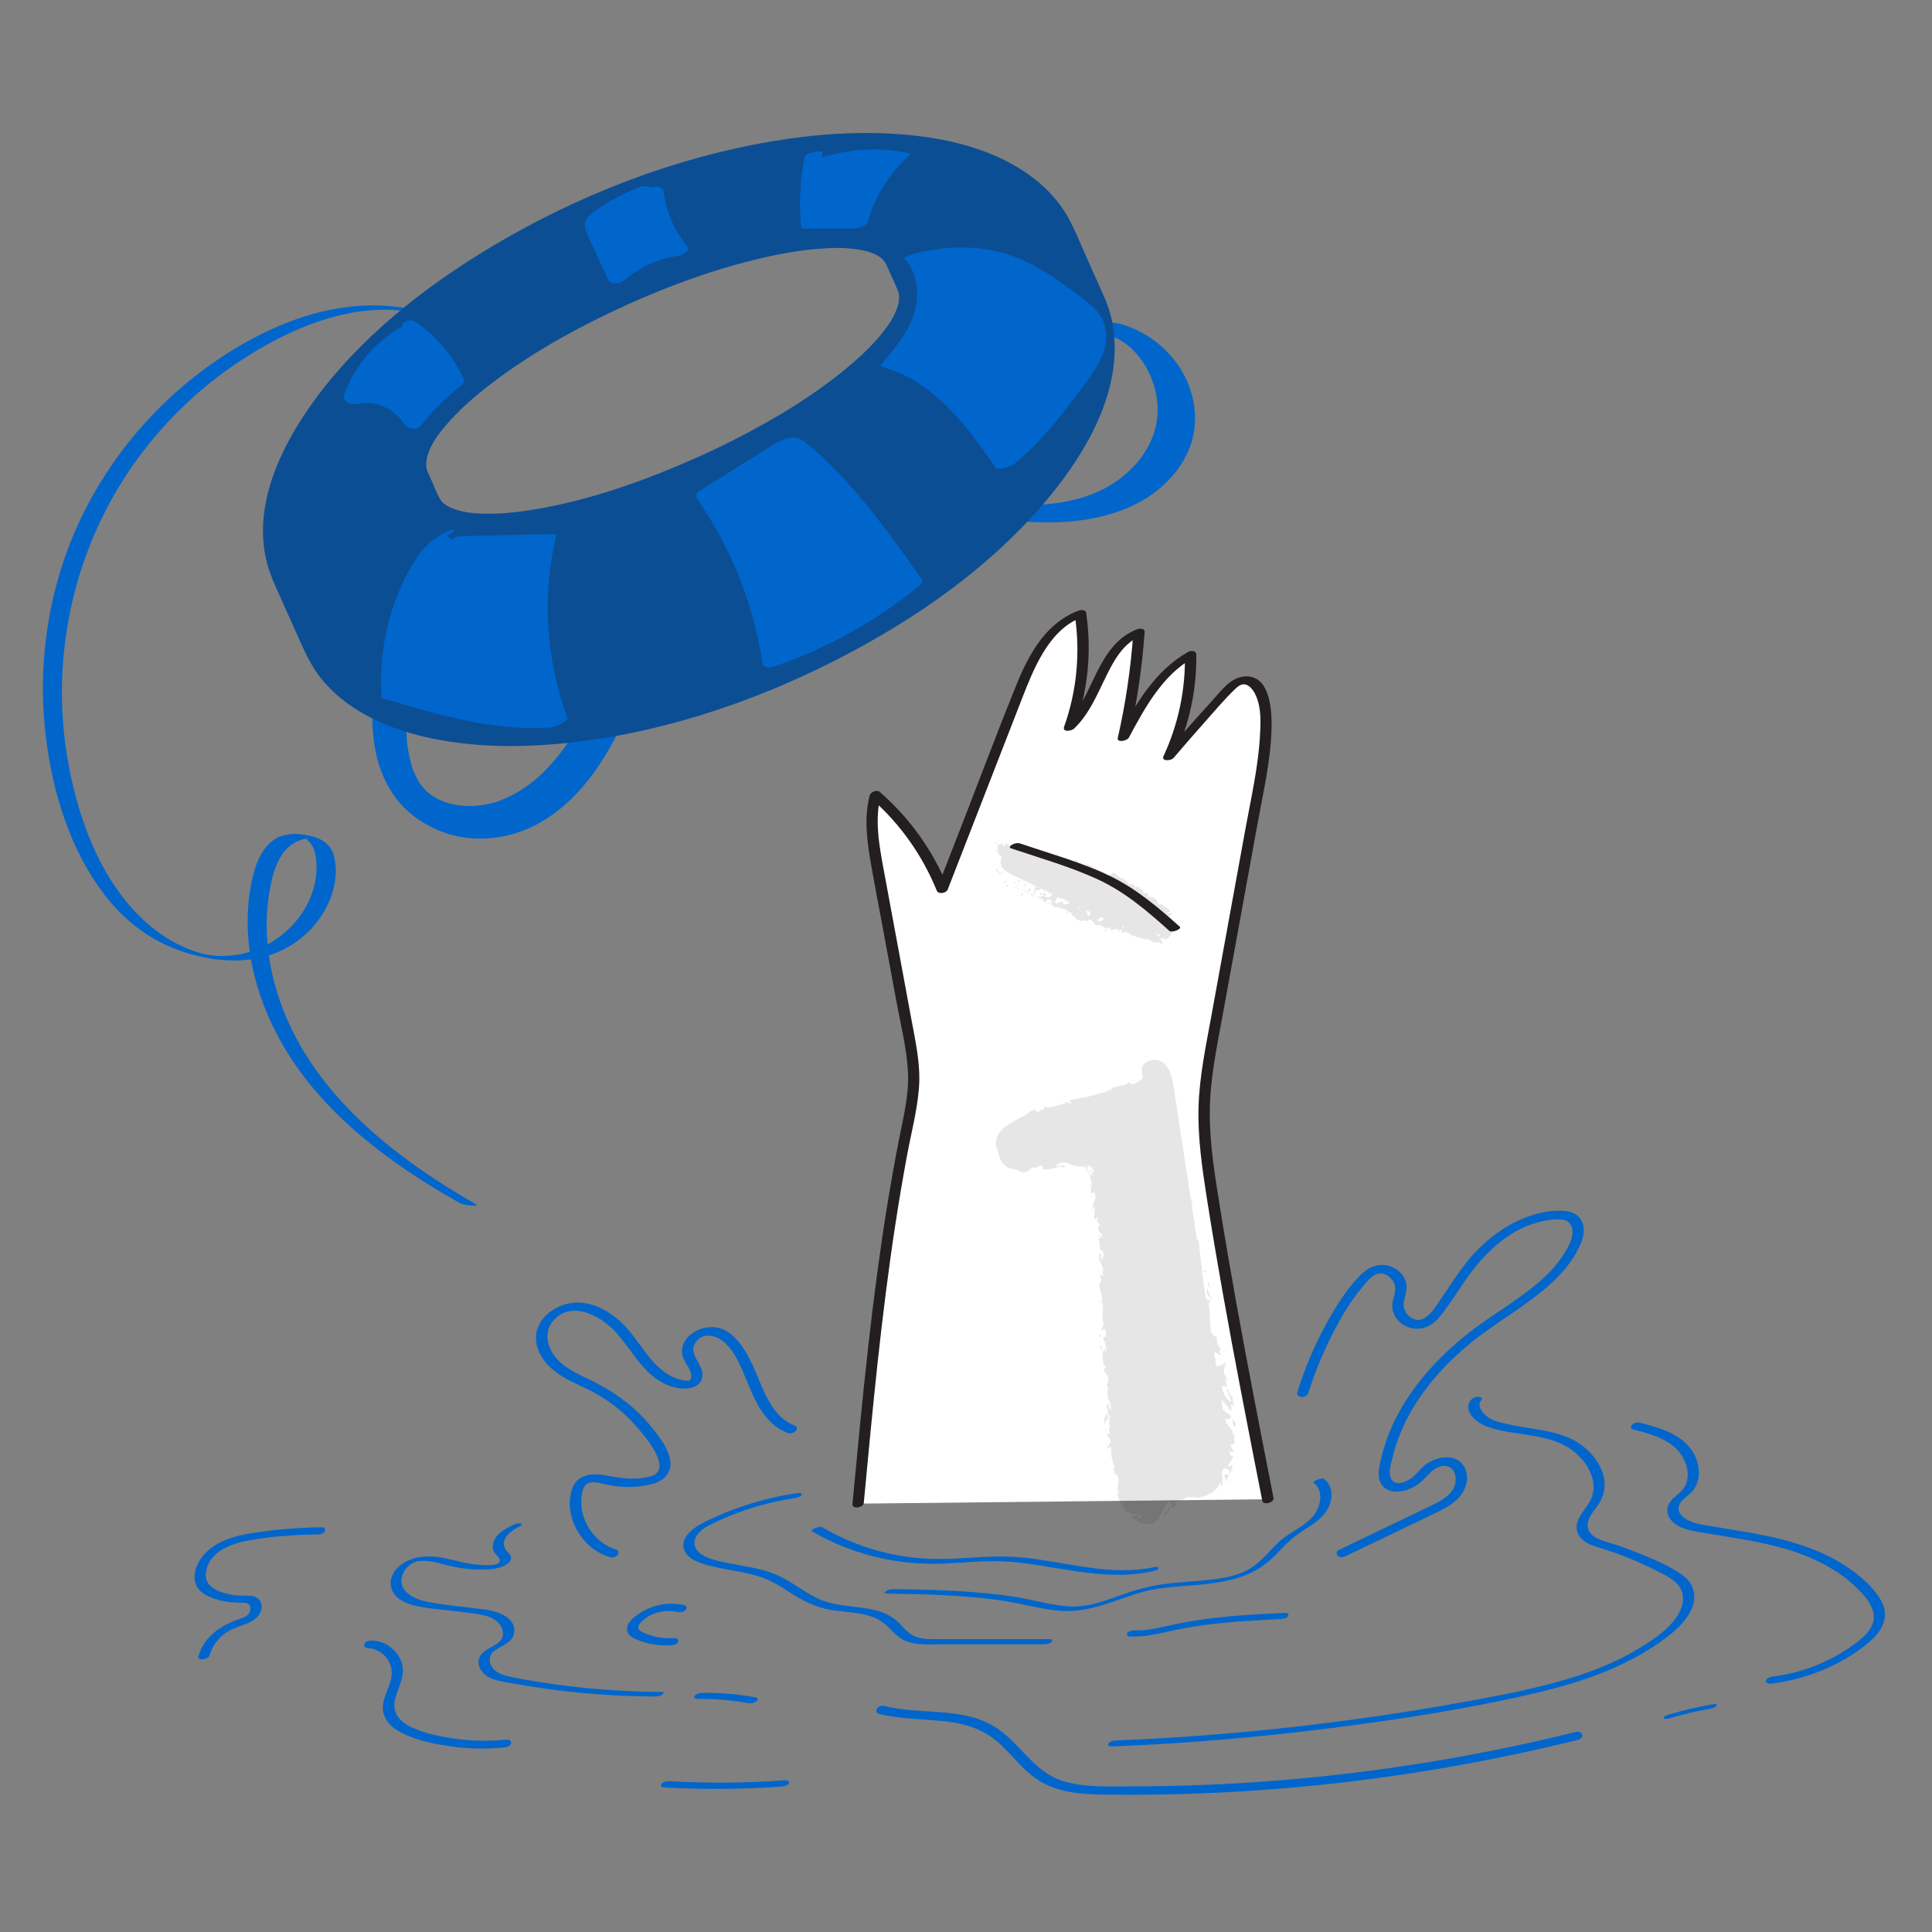 <?xml version="1.0" encoding="UTF-8"?>
<svg xmlns="http://www.w3.org/2000/svg" transform="scale(1)" id="KalH4HFakL" viewBox="0 0 500 500" class="pbimage_pbimage__wrapper__image__0LEis false">
  <rect x="0" y="0" width="500" height="500" fill="#808080" stroke="none"/>
  <title>Help</title>
  <defs>
    <style> .cls-1{fill:#fff;} .cls-2{fill:#f5d94a;} .cls-3{opacity:.33;} .cls-4{opacity:.11;} .cls-5{fill:#231f20;}
 .cls-5{fill:#231F20;}
 .cls-2{fill:#0066cc;}
 .cls-1{fill:#FFFFFF;}</style>
  </defs>
  <g id="buoy">
    <path class="cls-2" d="M96.36,166.2c.85,9.46-1.06,18.97,.86,28.37,.9,4.42,2.7,8.73,5.48,12.3s6.51,6.21,10.67,7.99c7.25,3.11,15.69,2.76,22.9-.25,7.39-3.08,13.47-8.98,18-15.46,5.92-8.47,9.66-18.18,14-27.5,1-2.15-1.26-4.96-3.04-5.9-1.92-1.01-4.45-1.23-5.5,1.03-3.48,7.46-6.58,15.44-10.78,22.36-1.94,3.2-4.15,6.25-6.69,9.01s-4.74,4.67-7.76,6.52c-1.55,.94-3.17,1.76-4.86,2.43-.24,.1-.49,.19-.73,.28-.02,0-.63,.22-.24,.09s-.18,.05-.21,.06c-.23,.06-.46,.13-.69,.2-.81,.22-1.62,.4-2.45,.54-.77,.13-1.54,.23-2.32,.29-.25,.02-1.32,.05-.55,.04-.48,0-.96,0-1.43-.01-.77-.03-1.55-.09-2.32-.19-.41-.05-.82-.12-1.23-.19-.09-.01-.68-.13-.13-.02,.63,.13-.46-.12-.47-.12-.74-.19-1.47-.42-2.19-.68-.23-.08-.94-.5-1.14-.46,.04,0,.81,.4,.34,.14-.2-.11-.42-.21-.62-.32-.36-.19-.72-.39-1.06-.6-.18-.11-1.27-.86-.62-.38s-.28-.23-.43-.35c-.36-.29-.71-.6-1.05-.92-.11-.11-.25-.29-.38-.37,.69,.4,.51,.57,.2,.19-.25-.3-.5-.59-.74-.89-.29-.37-.54-.75-.82-1.13-.32-.45,.11,.16,.14,.21-.16-.29-.33-.57-.49-.86-.41-.76-.76-1.54-1.09-2.34-.06-.16-.26-.8-.02-.04-.06-.19-.13-.38-.19-.57-.16-.51-.31-1.02-.45-1.54-.26-.98-.47-1.97-.63-2.96-.09-.53-.17-1.07-.24-1.61,.01,.09,.05,.52,0,.05-.03-.34-.06-.67-.09-1.01-.18-2.33-.18-4.67-.13-7.01,.12-5.16,.52-10.33,.05-15.49-.22-2.42-1.93-4.75-4.35-5.43-1.78-.5-4.76-.02-4.53,2.51h0Z" fill="#0066cc"></path>
    <path class="cls-2" d="M246.67,131.03c8.51,3.08,17.43,4.37,26.47,4.14,7.69-.19,15.47-1.69,22.24-5.47,5.63-3.15,10.45-8.19,12.68-14.31,1.98-5.44,1.45-11.69-.92-16.92-3-6.63-8.69-11.65-15.51-14.12-1.2-.44-2.48-.78-3.77-.83-.68-.03-1.95-.03-2.52,.49-1.43,1.31,2.01,2.93,2.74,3.19,.31,.11,.62,.24,.93,.36,1.06,.39-.89-.49,.11,.05,.29,.16,.59,.3,.88,.46,.14,.08,1.06,.67,.23,.12,.46,.3,.91,.62,1.35,.95,.26,.2,.52,.41,.77,.62,.3,.26,.33,.29,.09,.07,.16,.15,.32,.3,.48,.46,1.76,1.72,3.2,3.67,4.28,5.86,2.23,4.52,3.05,9.68,1.82,14.6-1.4,5.61-5.14,10.26-9.78,13.58-5.31,3.8-11.77,5.58-18.21,6.14-3.84,.34-7.32,.33-11.36-.13,.21,.02,.73,.09-.2-.03-.62-.08-1.24-.17-1.86-.27-.46-.07-.93-.15-1.39-.24-.17-.03-1.68-.34-1.19-.23,.72,.16-.78-.19-.72-.17-.61-.15-1.21-.31-1.81-.48-.45-.13-.9-.27-1.35-.4-.57-.18-.6-.19-.07-.02-.3-.1-.59-.21-.88-.31-1.2-.43-2.48-.78-3.77-.83-.68-.03-1.95-.03-2.52,.49-1.43,1.31,2.01,2.93,2.74,3.19h0Z" fill="#0066cc"></path>
    <path class="cls-2" d="M113.21,81.93c-14.67-5.39-30.45-2.75-44.23,3.87-12.1,5.81-22.99,14.16-31.92,24.17-9.16,10.26-16.28,22.33-20.65,35.37-4.9,14.62-6.41,30.35-4.51,45.64,1.78,14.35,6.38,29.37,15.39,40.89,4.35,5.57,9.87,10.17,16.38,13.01,6.55,2.85,14.23,4.36,21.36,3.41,6.36-.85,12.15-3.94,16.32-8.83,4-4.69,6.58-11.35,5.18-17.54-.78-3.47-3.25-4.96-6.55-5.66-3.1-.66-6.56-.76-9.25,1.19-2.7,1.97-4.13,5.15-5.01,8.29-.97,3.49-1.45,7.13-1.59,10.74-.56,14.45,4.82,28.73,13.19,40.35,8.56,11.88,20.16,21.22,32.44,29.01,2.98,1.89,6.01,3.69,9.07,5.43,.94,.53,2.29,.65,3.34,.74,.31,.03,1.82,.12,.98-.37-23.56-13.45-46.77-32.29-52.81-60.13-1.43-6.59-1.77-13.43-.71-20.1,.5-3.14,1.2-6.39,2.73-9.2,1.57-2.88,3.84-4.67,7.06-5.2,.88-.15,.26,.56-1.05-.29,.24,.16,.54,.24,.79,.4,.44,.29,.83,.65,1.16,1.06,1.17,1.45,1.48,3.44,1.58,5.25,.17,2.95-.38,5.91-1.49,8.65-2.21,5.47-6.55,10.01-11.79,12.67-5.27,2.67-11.67,3.48-17.35,1.74-6.34-1.94-11.94-5.87-16.43-10.7-9.42-10.11-14.44-23.99-17-37.36-5.24-27.46,.98-56.44,17.35-79.13,7.37-10.22,16.6-19.09,27.13-26,11.22-7.36,24.66-13.46,38.34-13.14,3.11,.07,6.05,.63,8.97,1.71,1.07,.39,2.34,.62,3.48,.62,.81,0,.97-.22,.1-.54h0Z" fill="#0066cc"></path>
    <g>
      <path class="cls-2" d="M283.42,77.53c-1.38-3.08-6.7-14.98-8.08-18.06-12.58-28.11-68.03-30.64-123.87-5.65-55.83,24.98-90.9,68.02-78.32,96.13,1.38,3.08,6.7,14.98,8.08,18.06,12.58,28.11,68.03,30.64,123.87,5.65,55.83-24.98,90.9-68.02,78.32-96.13Zm-102.12,42.94c-34.05,15.24-65.38,19.26-69.98,8.99-.5-1.13-2.45-5.48-2.95-6.6-4.6-10.27,19.28-30.95,53.33-46.19,34.05-15.24,65.38-19.26,69.98-8.99,.5,1.13,2.45,5.48,2.95,6.6,4.6,10.27-19.28,30.95-53.33,46.19Z"></path>
      <g>
        <path class="cls-2" d="M285.71,76.72c-1.54-3.44-3.08-6.87-4.61-10.31-1.42-3.17-2.7-6.45-4.33-9.51-3.69-6.93-9.85-11.98-16.8-15.44-8.19-4.08-17.45-5.95-26.52-6.67-11.24-.89-22.59-.08-33.68,1.8-25.45,4.3-50.12,13.9-72.27,27.09-17.68,10.54-34.64,23.87-46.71,40.72-8.38,11.71-15.62,27.04-11.57,41.72,.87,3.13,2.28,6.05,3.6,9.01,1.72,3.84,3.44,7.69,5.16,11.53,1.38,3.08,2.85,6.02,4.95,8.7,2.35,3,5.28,5.57,8.44,7.68,7.34,4.88,16.02,7.48,24.66,8.83,10.63,1.66,21.56,1.47,32.22,.24,25.51-2.93,50.38-11.68,72.92-23.83,18.9-10.19,36.97-23.29,50.64-40.01,9.53-11.67,18.25-26.78,16.42-42.43-.37-3.14-1.24-6.23-2.52-9.12-1.13-2.55-5.82-1.2-4.57,1.62,.71,1.6,1.04,2.54,1.43,4.05s.65,3.06,.8,4.61c.28,2.87,.1,5.97-.47,9.14-1.25,7-4.4,13.76-8.27,19.96-10.27,16.45-25.87,29.53-41.97,40-20.65,13.42-43.95,23.44-68.01,28.75-11.05,2.44-22.38,3.91-33.72,3.82-9.13-.08-18.44-1.22-26.95-4.32-6.84-2.49-13.02-6.18-17.43-11.99-1.7-2.24-3.02-5.16-4.29-7.98-1.72-3.83-3.43-7.67-5.15-11.5-.59-1.32-1.19-2.63-1.77-3.95-.68-1.57-.98-2.44-1.36-3.96-.77-3.06-1.01-6-.86-8.82,.36-7.13,2.67-13.55,5.99-19.86,3.96-7.52,9.23-14.28,15.03-20.46,6.98-7.43,14.81-14.02,23.11-19.93,19.9-14.16,42.54-24.72,66.08-31.14,11.22-3.06,22.76-5.13,34.39-5.76,9.73-.53,19.68-.06,29.16,2.36,7.09,1.8,14.48,5.02,19.67,9.91,2.63,2.48,4.55,5.01,6.08,8.13,1.52,3.11,2.85,6.33,4.27,9.49,1.41,3.15,2.82,6.31,4.23,9.46,1.14,2.55,5.83,1.2,4.57-1.62Z"></path>
        <path class="cls-2" d="M180.3,118.43c-12.6,5.62-25.81,10.4-39.4,12.96-5.04,.95-10.2,1.65-15.34,1.57-3.28-.05-6.67-.4-9.61-1.89,.6,.31-.34-.21-.49-.32-.23-.15-.44-.32-.67-.49-.44-.33,.36,.37-.02-.02-.11-.11-.22-.22-.33-.33-.15-.16-.75-1.04-.41-.47-.9-1.5-1.51-3.21-2.22-4.8-.37-.82-.75-1.64-1.11-2.47-.08-.18-.34-1.04-.17-.37-.08-.32-.16-.64-.21-.97-.03-.24-.05-.48-.06-.72,.04,.69,.03-.28,.04-.46,.02-.26,.06-.52,.11-.78,.03-.2,.31-1.28,.14-.72,1-3.34,2.78-5.67,4.98-8.24,3.01-3.51,6.49-6.61,10.11-9.47,9.92-7.82,21.03-14.2,32.43-19.61,12.74-6.05,26.12-11.12,39.89-14.24,5.29-1.19,10.68-2.09,16.1-2.35,2.3-.11,3.9-.12,6.16,.09,.88,.08,1.76,.2,2.63,.36,.44,.08,.87,.17,1.31,.28-.6-.14,.08,.02,.17,.05,.2,.06,.39,.12,.59,.18,.73,.24,1.43,.52,2.12,.87-.61-.31,.23,.15,.35,.22,.33,.21,.63,.44,.93,.69-.53-.43,.16,.17,.28,.3,.19,.21,.36,.43,.52,.66-.4-.55,.12,.25,.2,.42,.16,.32,.29,.65,.44,.97,.86,1.92,1.77,3.83,2.58,5.77,.1,.23,.25,.79,.11,.24,.07,.27,.14,.55,.19,.83s.07,.57,.08,.86c-.04-.67-.03,.28-.04,.46-.03,.31-.08,.63-.13,.94-.03,.16-.22,.93-.15,.69,.1-.36-.06,.19-.07,.21-.06,.17-.11,.34-.18,.5-.15,.41-.32,.81-.5,1.2-.75,1.61-1.4,2.61-2.34,3.89-2.54,3.44-5.64,6.49-8.88,9.26-9.29,7.93-19.92,14.31-30.78,19.82-3.08,1.56-6.2,3.03-9.35,4.45-2.95,1.32-.68,5.29,2,4.08,12.58-5.65,24.88-12.29,35.93-20.58,4.18-3.14,8.23-6.53,11.8-10.36,2.62-2.82,5.19-6.01,6.63-9.62,1.13-2.82,1.44-5.77,.21-8.61-.85-1.96-1.74-3.9-2.61-5.84-.67-1.51-1.54-2.76-2.8-3.84-2.7-2.3-6.45-3.19-9.89-3.59-5.04-.59-10.21-.21-15.23,.49-13.82,1.93-27.34,6.36-40.19,11.71-13.21,5.5-26.1,12.15-37.84,20.37-4.55,3.19-8.94,6.64-12.94,10.49-3.02,2.91-5.85,6.11-7.92,9.77-1.48,2.62-2.6,5.82-1.98,8.87,.34,1.66,1.21,3.23,1.9,4.77,.79,1.76,1.45,3.69,2.59,5.26,2.03,2.8,5.48,4.08,8.72,4.8,4.44,.98,9.16,.86,13.66,.46,13.4-1.18,26.64-5.23,39.14-10.05,3.65-1.41,7.25-2.92,10.82-4.51,2.95-1.32,.69-5.28-2-4.08Z"></path>
      </g>
    </g>
    <g class="cls-3">
      <path class="cls-5" d="M283.42,77.53c-1.38-3.08-6.7-14.98-8.08-18.06-12.58-28.11-68.03-30.64-123.87-5.65-55.83,24.98-90.9,68.02-78.32,96.13,1.38,3.08,6.7,14.98,8.08,18.06,12.58,28.11,68.03,30.64,123.87,5.65,55.83-24.98,90.9-68.02,78.32-96.13Zm-102.12,42.94c-34.05,15.24-65.38,19.26-69.98,8.99-.5-1.13-2.45-5.48-2.95-6.6-4.6-10.27,19.28-30.95,53.33-46.19,34.05-15.24,65.38-19.26,69.98-8.99,.5,1.13,2.45,5.48,2.95,6.6,4.6,10.27-19.28,30.95-53.33,46.19Z"></path>
      <g>
        <path class="cls-5" d="M285.71,76.72c-1.54-3.44-3.08-6.87-4.61-10.31-1.42-3.17-2.7-6.45-4.33-9.51-3.69-6.93-9.85-11.98-16.8-15.44-8.19-4.08-17.45-5.95-26.52-6.67-11.24-.89-22.59-.08-33.68,1.8-25.45,4.3-50.12,13.9-72.27,27.09-17.68,10.54-34.64,23.87-46.71,40.72-8.38,11.71-15.62,27.04-11.57,41.72,.87,3.13,2.28,6.05,3.6,9.01,1.72,3.84,3.44,7.69,5.16,11.53,1.38,3.08,2.85,6.02,4.95,8.7,2.35,3,5.28,5.57,8.44,7.68,7.34,4.88,16.02,7.48,24.66,8.83,10.63,1.66,21.56,1.47,32.22,.24,25.51-2.93,50.38-11.68,72.92-23.83,18.9-10.19,36.97-23.29,50.64-40.01,9.53-11.67,18.25-26.78,16.42-42.43-.37-3.14-1.24-6.23-2.52-9.12-1.13-2.55-5.82-1.2-4.57,1.62,.71,1.6,1.04,2.54,1.43,4.05s.65,3.06,.8,4.61c.28,2.87,.1,5.97-.47,9.14-1.25,7-4.4,13.76-8.27,19.96-10.27,16.45-25.87,29.53-41.97,40-20.65,13.42-43.95,23.44-68.01,28.75-11.05,2.44-22.38,3.91-33.72,3.82-9.13-.08-18.44-1.22-26.95-4.32-6.84-2.49-13.02-6.18-17.43-11.99-1.7-2.24-3.02-5.16-4.29-7.98-1.72-3.83-3.43-7.67-5.15-11.5-.59-1.32-1.19-2.63-1.77-3.95-.68-1.57-.98-2.44-1.36-3.96-.77-3.06-1.01-6-.86-8.82,.36-7.13,2.67-13.55,5.99-19.86,3.96-7.52,9.23-14.28,15.03-20.46,6.98-7.43,14.81-14.02,23.11-19.93,19.9-14.16,42.54-24.72,66.08-31.14,11.22-3.06,22.76-5.13,34.39-5.76,9.73-.53,19.68-.06,29.16,2.36,7.09,1.8,14.48,5.02,19.67,9.91,2.63,2.48,4.55,5.01,6.08,8.13,1.52,3.11,2.85,6.33,4.27,9.49,1.41,3.15,2.82,6.31,4.23,9.46,1.14,2.55,5.83,1.2,4.57-1.62Z"></path>
        <path class="cls-5" d="M180.3,118.43c-12.6,5.62-25.81,10.4-39.4,12.96-5.04,.95-10.2,1.65-15.34,1.57-3.28-.05-6.67-.4-9.61-1.89,.6,.31-.34-.21-.49-.32-.23-.15-.44-.32-.67-.49-.44-.33,.36,.37-.02-.02-.11-.11-.22-.22-.33-.33-.15-.16-.75-1.04-.41-.47-.9-1.5-1.51-3.21-2.22-4.8-.37-.82-.75-1.64-1.11-2.47-.08-.18-.34-1.04-.17-.37-.08-.32-.16-.64-.21-.97-.03-.24-.05-.48-.06-.72,.04,.69,.03-.28,.04-.46,.02-.26,.06-.52,.11-.78,.03-.2,.31-1.28,.14-.72,1-3.34,2.78-5.67,4.98-8.24,3.01-3.51,6.49-6.61,10.11-9.47,9.92-7.82,21.03-14.2,32.43-19.61,12.74-6.05,26.12-11.12,39.89-14.24,5.29-1.19,10.68-2.09,16.1-2.35,2.3-.11,3.9-.12,6.16,.09,.88,.08,1.76,.2,2.63,.36,.44,.08,.87,.17,1.31,.28-.6-.14,.08,.02,.17,.05,.2,.06,.39,.12,.59,.18,.73,.24,1.43,.52,2.12,.87-.61-.31,.23,.15,.35,.22,.33,.21,.63,.44,.93,.69-.53-.43,.16,.17,.28,.3,.19,.21,.36,.43,.52,.66-.4-.55,.12,.25,.2,.42,.16,.32,.29,.65,.44,.97,.86,1.92,1.77,3.83,2.58,5.77,.1,.23,.25,.79,.11,.24,.07,.27,.14,.55,.19,.83s.07,.57,.08,.86c-.04-.67-.03,.28-.04,.46-.03,.31-.08,.63-.13,.94-.03,.16-.22,.93-.15,.69,.1-.36-.06,.19-.07,.21-.06,.17-.11,.34-.18,.5-.15,.41-.32,.81-.5,1.2-.75,1.61-1.4,2.61-2.34,3.89-2.54,3.44-5.64,6.49-8.88,9.26-9.29,7.93-19.92,14.31-30.78,19.82-3.08,1.56-6.2,3.03-9.35,4.45-2.95,1.32-.68,5.29,2,4.08,12.58-5.65,24.88-12.29,35.93-20.58,4.18-3.14,8.23-6.53,11.8-10.36,2.62-2.82,5.19-6.01,6.63-9.62,1.13-2.82,1.44-5.77,.21-8.61-.85-1.96-1.74-3.9-2.61-5.84-.67-1.51-1.54-2.76-2.8-3.84-2.7-2.3-6.45-3.19-9.89-3.59-5.04-.59-10.21-.21-15.23,.49-13.82,1.93-27.34,6.36-40.19,11.71-13.21,5.5-26.1,12.15-37.84,20.37-4.55,3.19-8.94,6.64-12.94,10.49-3.02,2.91-5.85,6.11-7.92,9.77-1.48,2.62-2.6,5.82-1.98,8.87,.34,1.66,1.21,3.23,1.9,4.77,.79,1.76,1.45,3.69,2.59,5.26,2.03,2.8,5.48,4.08,8.72,4.8,4.44,.98,9.16,.86,13.66,.46,13.4-1.18,26.64-5.23,39.14-10.05,3.65-1.41,7.25-2.92,10.82-4.51,2.95-1.32,.69-5.28-2-4.08Z"></path>
      </g>
    </g>
    <g>
      <path class="cls-2" d="M115.4,138.24c-2.78,1.21-4.68,3.81-6.24,6.42-6.2,10.37-9.11,22.69-8.19,34.74,14.22,4.32,28.83,8.68,43.66,7.64-5.61-15.12-6.62-31.91-2.86-47.6-8.22,.18-16.45,.36-24.67,.54"></path>
      <path class="cls-2" d="M115.79,137.56c-3.73,1.73-6.47,4.31-8.6,7.8-2.16,3.52-3.91,7.31-5.26,11.21-2.67,7.69-3.74,15.89-3.15,24.01l.13,.06c14.15,4.3,28.69,8.63,43.66,7.64,.6-.04,4.58-1.6,4.27-2.42-5.56-15.13-6.6-31.76-2.89-47.45,.07-.12,.03-.19-.11-.2-8.22,.18-16.45,.36-24.67,.54-.98,.02-2.04,.7-2.85,1.19-.19,.11-1.71,1.3-1.29,1.29,5.02-.11,10.03-.22,15.05-.33,2.55-.06,5.1-.11,7.65-.17,.4,0,1.34-.23,1.62,.08,.25,.27-.07,1.05-.16,1.44-.23,1.08-.44,2.16-.63,3.25-1.57,9.06-1.63,18.37-.15,27.45,.85,5.21,2.2,10.32,4.02,15.28l4.27-2.42c-11.94,.79-23.71-1.83-35.12-5.11-1.39-.4-2.78-.81-4.16-1.22-.69-.21-1.38-.41-2.07-.62s-1.9-.3-2.2-1.07c-.19-.5-.08-1.42-.1-1.96-.02-.65-.03-1.31-.03-1.96,0-1.46,.05-2.91,.16-4.36,.41-5.47,1.59-10.88,3.48-16.03,1.05-2.87,2.33-5.66,3.82-8.33,.67-1.2,1.37-2.4,2.17-3.53,.41-.58,.84-1.14,1.32-1.65,.22-.24,.45-.48,.7-.7,.12-.11,.72-.5,.36-.33,.43-.2,2.61-1.15,2.57-1.72s-1.56,.25-1.79,.36h0Z"></path>
    </g>
    <g>
      <path class="cls-2" d="M205.05,114.84c-1.28-.15-2.48,.56-3.57,1.25-6.3,3.97-12.59,7.94-18.89,11.9,8.95,12.79,14.89,27.68,17.19,43.12,13.25-4.48,25.67-11.4,36.45-20.32-8.95-12.65-18.06-25.46-30.04-35.3"></path>
      <path class="cls-2" d="M205.89,113.24c-2.63-.12-4.69,1.14-6.83,2.49-1.96,1.23-3.92,2.47-5.88,3.7-4.06,2.56-8.11,5.11-12.17,7.67-.67,.42-1.11,1.25-.62,1.95,8.87,12.73,14.67,27.43,16.99,42.76,.17,1.1,2.16,.95,2.82,.73,13.66-4.65,26.45-11.69,37.6-20.87,.6-.5,1.15-1.2,.62-1.95-8.93-12.62-18.02-25.38-30.04-35.3-.91-.75-2.22-.63-3.25-.13-.58,.28-2.07,1.5-1.15,2.26,12.01,9.91,21.1,22.68,30.04,35.3,.21-.65,.41-1.3,.62-1.95-10.48,8.63-22.43,15.38-35.3,19.76,.94,.24,1.88,.49,2.82,.73-2.36-15.61-8.36-30.53-17.38-43.47-.21,.65-.41,1.3-.62,1.95,3.5-2.2,7-4.41,10.49-6.61,1.68-1.06,3.36-2.12,5.04-3.17,.84-.53,1.68-1.06,2.52-1.59,.51-.32,1.47-1.09,1.99-1.06,1.08,.05,2.63-.42,3.13-1.49s-.49-1.67-1.44-1.71h0Z"></path>
    </g>
    <g>
      <path class="cls-2" d="M230.38,94.16c13.38,3.4,22.17,15.29,29.81,26.36,7-5.67,12.42-12.89,17.76-20.04,1.98-2.65,3.99-5.35,5.11-8.43,1.11-3.08,1.23-6.66-.49-9.47-1.08-1.76-2.78-3.08-4.44-4.37-5.04-3.89-10.14-7.82-16.05-10.34-7.99-3.42-17.25-4.03-25.66-1.71,3.67,3.79,4.12,9.68,2.47,14.6s-5.07,9.09-8.5,13.09c.79,.12,1.63-.14,2.19-.68"></path>
      <path class="cls-2" d="M228.08,94.9c13.5,3.52,22.17,15.37,29.69,26.27,.3,.43,1.87-.07,2.2-.15,.86-.21,1.87-.44,2.57-1.01,5.25-4.28,9.66-9.43,13.78-14.78,1.96-2.54,3.92-5.08,5.77-7.7,1.81-2.56,3.47-5.37,4.01-8.5,.55-3.18-.16-6.33-2.39-8.71-2.07-2.22-4.76-3.98-7.18-5.79-5.46-4.06-11.26-7.66-17.93-9.31-7.36-1.82-15.01-1.43-22.3,.54-.13,.03-2.51,.84-2.3,1.07,3.34,3.57,4.02,8.73,2.83,13.35-1.4,5.48-5.21,10-8.81,14.2-.2,.23,.22,.25,.33,.26,2.14,.19,4.92-.58,6.57-1.97,.41-.34-1.74-.08-1.83-.06-.94,.21-2.13,.45-2.89,1.09,.73-.2,1.46-.41,2.2-.61l.33,.26c3.59-4.2,7.31-8.68,8.82-14.11,1.31-4.71,.7-10.05-2.74-13.71l-2.3,1.07c5.94-1.61,12.41-1.29,18.32,.31,6.11,1.66,11.5,4.96,16.55,8.69,2.53,1.86,5.34,3.71,7.49,6.01,2.03,2.17,2.82,4.97,2.51,7.9-.33,3.14-1.88,5.95-3.64,8.52s-3.7,5.06-5.6,7.54c-4.29,5.59-8.85,11-14.32,15.47,1.59-.39,3.18-.78,4.77-1.17-7.58-10.97-16.35-22.91-29.93-26.45-.92-.24-2.18,.22-3.05,.51-.2,.07-1.98,.86-1.55,.97h0Z"></path>
    </g>
    <g>
      <path class="cls-2" d="M210.56,40.18c-1.17,5.88-1.45,11.94-.85,17.91,4.15,0,8.31,0,12.46,0,1.88-6.7,5.71-12.84,10.91-17.48-6.73-1.45-13.84-1.13-20.41,.92"></path>
      <path class="cls-2" d="M208.2,40.73c-1.16,5.98-1.46,12.07-.87,18.13,.03,.29,.74,.29,.86,.29,4.15,0,8.31,0,12.46,0,.92,0,3.56-.5,3.87-1.61,1.9-6.65,5.59-12.6,10.73-17.22,.37-.34,.19-.65-.24-.74-7.52-1.57-15.26-1.02-22.59,1.22-.44,.13-2.37,.78-2.14,1.5s2.27,.07,2.62-.04c5.91-1.81,12.21-1.88,18.24-.62l-.24-.74c-5.27,4.74-9.14,10.91-11.09,17.73,1.29-.54,2.58-1.07,3.87-1.61-4.15,0-8.31,0-12.46,0l.86,.29c-.58-5.92-.31-11.85,.82-17.69,.2-1.03-4.48-.13-4.71,1.09h0Z"></path>
    </g>
    <g>
      <path class="cls-2" d="M166.46,49.86c-3.96,1.46-7.71,3.48-11.1,5.97-.72,.53-1.48,1.18-1.58,2.06-.06,.59,.19,1.17,.44,1.71,1.84,4.03,3.67,8.06,5.51,12.09,4.41-3.87,9.99-6.39,15.81-7.13-3.43-4.12-5.65-9.24-6.3-14.56"></path>
      <path class="cls-2" d="M165.52,48.45c-2.59,.97-5.1,2.14-7.49,3.52-1.16,.67-2.29,1.39-3.39,2.16-1.03,.72-2.16,1.46-2.83,2.55-.7,1.14-.52,2.3-.01,3.46,.58,1.36,1.22,2.69,1.83,4.03,1.27,2.79,2.55,5.59,3.82,8.38,.29,.63,1.35,.79,1.93,.78,.85,0,1.67-.31,2.31-.86,4.01-3.48,8.91-5.63,14.16-6.33,.84-.11,2.94-1.3,1.98-2.46-3.36-4.08-5.46-8.92-6.13-14.16-.28-2.14-5.19-1.26-4.91,.94,.7,5.47,2.96,10.7,6.47,14.96,.66-.82,1.32-1.64,1.98-2.46-6.46,.86-12.54,3.66-17.45,7.92,1.41-.03,2.83-.06,4.24-.08-1.07-2.34-2.13-4.68-3.2-7.02-.53-1.17-1.07-2.34-1.6-3.51-.33-.72-1.26-2.02-.87-2.82,.32-.64,1.35-1.13,1.92-1.51,.95-.65,1.93-1.25,2.93-1.82,1.99-1.14,4.07-2.08,6.21-2.88,.85-.32,1.99-1.29,1.34-2.28s-2.29-.88-3.23-.53h0Z"></path>
    </g>
    <g>
      <path class="cls-2" d="M104.84,86.43c-6.16,3.74-10.98,9.64-13.4,16.43,5.73-1.46,12.27,1.18,15.38,6.21,3.13-4,6.77-7.61,10.79-10.72-2.53-5.39-6.47-10.11-11.32-13.57"></path>
      <path class="cls-2" d="M103.23,84.95c-6.46,3.97-11.53,10-14.13,17.14-.72,1.99,1.9,2.82,3.41,2.46,4.65-1.12,9.54,1.21,12.06,5.17,.76,1.19,3.3,1.75,4.29,.51,3.15-4,6.77-7.59,10.79-10.72,.6-.46,.49-1.23,.21-1.81-2.76-5.77-6.97-10.58-12.13-14.32-2.06-1.49-5.51,.9-2.87,2.81,4.54,3.28,8.09,7.78,10.5,12.82l.21-1.81c-4.02,3.13-7.64,6.72-10.79,10.72l4.29,.51c-3.92-6.15-11.7-8.94-18.7-7.26l3.41,2.46c2.36-6.49,6.76-12.08,12.66-15.71,2.64-1.62-1.22-4.18-3.21-2.95h0Z"></path>
    </g>
  </g>
  <g id="water">
    <path class="cls-2" d="M210.14,396.32c9.8,5.68,21.04,8.59,32.37,8.38,6.2-.11,12.36-1,18.57-.54,5.91,.43,11.73,1.67,17.59,2.52,6.46,.94,13.02,1.39,19.46,0,.33-.07,1.69-.33,1.7-.8,0-.5-.84-.37-1.17-.3-11.28,2.42-22.66-1.36-33.87-2.48-5.81-.58-11.55-.08-17.35,.25-5.72,.32-11.39,0-16.99-1.21-6.18-1.35-12.1-3.66-17.57-6.83-.51-.3-1.36-.04-1.87,.15-.14,.05-1.31,.58-.86,.84h0Z"></path>
    <path class="cls-2" d="M339.92,383.72c2.69,1.97,1.96,6,.16,8.34-2.36,3.06-6.37,4.41-9.15,7.03-2.91,2.75-5.09,5.89-8.84,7.61-3.22,1.47-6.81,1.93-10.3,2.27-3.67,.35-7.36,.54-11.02,1.05-3.97,.56-7.73,1.72-11.49,3.07-4.13,1.48-8.23,2.93-12.68,2.65s-9.16-1.71-13.74-2.44c-10.43-1.65-21-1.86-31.54-2.05-.64-.01-1.54,.14-2.05,.55-.38,.31-.47,.6,.16,.61,10.12,.19,20.29,.36,30.32,1.89,4.84,.74,9.6,2.16,14.48,2.57,4.52,.37,8.9-.68,13.15-2.13,4.07-1.38,8.01-2.95,12.28-3.59,3.91-.59,7.88-.71,11.81-1.13s7.59-1.04,11.13-2.47c3.74-1.51,6.48-3.87,9.16-6.82,1.69-1.86,3.5-3.35,5.62-4.7,1.86-1.19,3.8-2.39,5.25-4.09,2.13-2.51,3.04-6.98,.03-9.19-.64-.47-3.13,.69-2.73,.98h0Z"></path>
    <path class="cls-2" d="M206.26,386.41c-4.71,.71-9.35,1.83-13.87,3.34-2.24,.75-4.45,1.6-6.61,2.55-1.97,.87-4.01,1.72-5.78,2.97-1.34,.94-2.75,2.25-3.09,3.92-.35,1.7,.59,3.2,1.97,4.13,1.66,1.11,3.71,1.63,5.62,2.09,2.18,.52,4.39,.88,6.59,1.29,2.38,.45,4.75,.98,7,1.88,2.08,.83,3.97,2.04,5.85,3.25,3.53,2.28,6.94,4.13,11.14,4.82,3.78,.63,7.79,.55,11.37,2.06,1.98,.83,3.34,2.23,4.8,3.75s3.05,2.42,5.11,2.8c2.47,.46,5.06,.29,7.56,.29,2.9,0,5.81,0,8.71,0,5.89,0,11.78,0,17.67,0,.53,0,1.64-.22,1.93-.73,.31-.54-.26-.62-.72-.62-9.7,0-19.41,0-29.11,0-2.1,0-4.4,.03-6.29-1.02-1.69-.94-2.76-2.64-4.22-3.87-2.66-2.24-6.18-2.9-9.53-3.32-3.8-.47-7.58-.73-11.06-2.45s-6.71-4.45-10.43-6.03c-3.97-1.68-8.3-2.14-12.48-3-2.8-.58-9.51-1.7-8.56-5.93,.45-2,2.55-3.27,4.25-4.11,2.28-1.13,4.63-2.13,7.01-3.02,4.76-1.76,9.68-3,14.7-3.76,.37-.06,1.66-.34,1.68-.86,.02-.56-.82-.46-1.19-.41h0Z"></path>
    <path class="cls-2" d="M292.49,423.53c3.14,.15,6.21-.47,9.26-1.16,3.23-.73,6.48-1.35,9.76-1.79,6.61-.89,13.28-1.23,19.93-1.57,.59-.03,1.62-.18,1.91-.78,.28-.56-.23-.85-.78-.83-6.58,.33-13.16,.66-19.7,1.49-3.17,.4-6.33,.93-9.46,1.61s-6.45,1.58-9.79,1.42c-.57-.03-1.63,.21-1.91,.78s.25,.8,.78,.83h0Z"></path>
    <path class="cls-2" d="M338.56,360.63c1.53-4.89,3.43-9.66,5.72-14.25,2.26-4.55,4.81-9.13,8.09-13.03,1.14-1.36,2.75-3.65,4.7-3.77,1.43-.09,2.79,.86,3.5,2.05,1.04,1.74,.26,3.28-.12,5.07-.34,1.56,0,3.2,.93,4.5,1.87,2.62,5.59,3.4,8.42,1.95,1.82-.93,3.11-2.75,4.31-4.34,1.5-1.99,2.84-4.08,4.22-6.15,4.85-7.29,11.26-14.19,20.05-16.42,1.87-.47,3.96-.82,5.9-.61,2.1,.23,2.95,2.04,2.62,4.05s-1.66,4.16-2.83,5.85c-1.19,1.71-2.58,3.29-4.09,4.73-6.27,5.97-14.11,9.98-20.8,15.43-6.79,5.52-12.86,12.08-17.11,19.77-2.07,3.74-3.64,7.74-4.61,11.91-.46,1.99-1.13,4.37-.21,6.31,.72,1.51,2.2,2.28,3.83,2.36,1.78,.09,3.57-.51,5.1-1.39,1.66-.96,2.66-2.24,3.98-3.56,1.17-1.16,3.24-2.26,4.89-1.47,1.15,.55,1.64,1.9,1.67,3.1,.11,4.08-4.24,5.92-7.34,7.41-5.02,2.41-10.04,4.82-15.06,7.23-2.55,1.22-5.1,2.45-7.64,3.67-1.78,.85-.2,2.55,1.31,1.82,5.32-2.55,10.64-5.11,15.96-7.66,2.59-1.24,5.18-2.47,7.76-3.72,2.02-.98,4.05-2.05,5.64-3.67,2.15-2.19,3.22-5.77,1.4-8.51-2.17-3.28-6.97-2.31-9.68-.35-1.58,1.14-2.53,2.88-4.22,3.89-1.13,.67-3.02,1.54-4.23,.59-1.71-1.34-.64-4.51-.23-6.24,.53-2.28,1.28-4.5,2.19-6.66,3.54-8.44,9.56-15.67,16.43-21.63,6.86-5.96,15.02-10.18,21.82-16.2,3.2-2.83,6.04-6.11,7.89-9.99,1.02-2.14,1.73-4.55,.57-6.8-.8-1.55-2.38-2.29-4.05-2.47-4.25-.47-8.8,.78-12.61,2.59-4.07,1.93-7.67,4.75-10.77,7.99-3.4,3.54-5.9,7.71-8.67,11.73-1.76,2.55-4.62,7.88-8.3,5.07-1.27-.98-1.86-2.57-1.54-4.14,.4-1.93,1.12-3.5,.3-5.46-1.37-3.28-5.29-4.66-8.51-3.36-2.12,.85-3.79,2.86-5.23,4.56-1.6,1.9-2.97,3.96-4.27,6.07-2.8,4.56-5.22,9.35-7.22,14.3-.99,2.45-1.87,4.93-2.66,7.45-.51,1.64,2.38,1.7,2.79,.39h0Z"></path>
    <path class="cls-2" d="M205.67,368.94c-5.67-2.14-7.86-8.59-10.04-13.7s-5.86-12.78-12.8-11.68c-2.7,.43-5.57,2.26-6.24,5.07-.37,1.55,.21,2.96,.99,4.28,.42,.72,.93,1.42,1.16,2.23,.14,.5,.34,1.67-.18,2.05-.48,.35-2-.03-2.53-.16-.94-.22-1.86-.61-2.7-1.08-1.67-.94-3.12-2.22-4.38-3.64-2.54-2.86-4.48-6.2-7.09-9-4.51-4.83-11.32-8.15-17.73-4.91-2.55,1.29-4.71,3.51-5.28,6.38-.67,3.38,1.1,6.73,3.47,9.02,2.69,2.59,6.2,4.01,9.51,5.61,3.26,1.58,6.32,3.57,9.07,5.94,2.48,2.13,14.76,14.62,7.52,16.7-4.01,1.15-7.98,.47-11.97-.27-3.16-.59-6.9-.19-8.25,3.21-2.25,5.68,.76,12.56,5.48,15.97,1.24,.89,2.63,1.57,4.08,2.01,.69,.21,1.58,.03,2.05-.55,.41-.5,.29-1.2-.38-1.4-5.66-1.72-9.6-7.73-8.93-13.62,.16-1.44,.53-3.43,2.22-3.72,1.55-.27,3.26,.33,4.77,.63,3.71,.75,7.78,.74,11.44-.28,3.25-.9,5.29-3.36,4.39-6.8-.82-3.13-3.14-6.04-5.18-8.48-4.45-5.3-9.98-9.09-16.19-12.02-3.23-1.52-6.59-3.15-8.69-6.16-1.84-2.63-2.34-6.15-.12-8.72,4.75-5.48,12.29-1.35,16.19,2.89,4.69,5.1,7.86,12.5,15.21,14.3,2.7,.66,7.09,.56,7.26-3.13,.13-2.91-3.6-5.33-1.99-8.18s4.94-2.4,7.17-.71c2.52,1.91,3.96,4.93,5.19,7.75,2.18,4.96,3.97,10.73,8.38,14.22,1.03,.82,2.19,1.44,3.42,1.9s3.39-1.3,1.67-1.95h0Z"></path>
    <path class="cls-2" d="M177.11,415.43c-3.84-.92-7.96-.19-11.3,1.91-1.41,.89-3.55,2.42-3.56,4.28,0,2.04,2.77,2.84,4.33,3.34,2.37,.76,4.88,1.01,7.36,.82,.58-.04,1.53-.41,1.62-1.07s-.81-.82-1.29-.78c-2.13,.16-4.26-.13-6.28-.83-.8-.27-1.76-.58-2.41-1.14-.81-.71-.21-1.63,.4-2.22,2.45-2.42,6.06-3.34,9.4-2.54,.69,.16,1.55-.03,2.05-.55,.43-.45,.32-1.06-.32-1.21h0Z"></path>
    <path class="cls-2" d="M132.76,394.67c-1.75,.88-3.78,1.87-4.73,3.69-.4,.75-.61,1.7-.46,2.55,.21,1.16,1.14,1.5,1.62,2.45,1.19,2.37-4.87,1.62-5.94,1.53-2.73-.24-5.32-1.04-7.99-1.61-4.17-.9-8.84-.75-12.17,2.26-2.87,2.6-2.66,6.62,.74,8.62s8.28,2.09,12.25,2.6c2.71,.35,5.44,.61,8.13,1.07,2.25,.39,4.67,1.2,5.62,3.49,1.9,4.61-4.44,4.44-5.77,7.66-.75,1.8,.39,3.76,1.89,4.75,1.95,1.29,4.54,1.53,6.78,1.94,12.09,2.21,24.37,3.33,36.66,3.39,.64,0,1.54-.12,2.05-.55,.37-.31,.47-.65-.18-.65-10.66-.05-21.3-.89-31.82-2.58-2.51-.4-5.04-.82-7.53-1.36-2.14-.46-4.55-1.36-5.09-3.74-.9-3.9,5.4-3.82,6.16-7.21,1.01-4.52-4.53-6.04-7.81-6.48-4.86-.64-9.85-.99-14.66-1.96-3.24-.65-7.75-2.73-6.38-6.86,.58-1.76,2.31-3.4,4.18-3.66,2.56-.36,5.25,.55,7.7,1.15,2.71,.66,5.47,1.06,8.27,1.04,2.24-.01,4.79-.05,6.75-1.3,.61-.39,1.26-.96,1.23-1.75-.04-1.06-1.29-1.59-1.64-2.53-1-2.74,1.79-4.53,3.83-5.55,.38-.19,.86-.49,.35-.77-.47-.27-1.6,.15-2.03,.37h0Z"></path>
    <path class="cls-2" d="M180.56,439.68c4.43-.05,8.84,.32,13.19,1.1,.67,.12,1.53-.1,2.05-.55,.45-.39,.34-.85-.26-.96-4.56-.82-9.2-1.21-13.84-1.16-.62,0-1.55,.21-1.92,.77s.31,.79,.77,.79h0Z"></path>
    <path class="cls-2" d="M380.73,362.27c-2.23,2.51,.93,5.5,3.19,6.53,3.69,1.68,8.1,1.95,12.05,2.64s7.88,1.54,11.05,3.98c2.6,2,4.8,4.87,5.31,8.18,.26,1.69-.02,3.42-.85,4.92s-2.05,2.83-2.85,4.4c-1.59,3.11,.06,5.64,3.07,6.86,1.75,.71,3.61,1.17,5.4,1.79,2.02,.7,4.02,1.47,5.98,2.31,1.97,.84,3.91,1.74,5.81,2.71,1.7,.87,3.52,1.72,4.91,3.06,3.11,3,1.64,7.11-.78,10.01s-5.9,5.17-9.15,7.12c-6.73,4.03-14.16,6.71-21.71,8.74-7.98,2.15-16.13,3.65-24.26,5.12-9.07,1.63-18.18,3.07-27.32,4.32-18.23,2.49-36.57,4.22-54.94,5.16-2.28,.12-4.56,.22-6.85,.31-.58,.02-1.62,.19-1.92,.78-.28,.56,.24,.82,.77,.79,18.71-.77,37.39-2.31,55.97-4.66,17.95-2.27,36-5.01,53.63-9.14,7.75-1.81,15.46-4.11,22.65-7.56,3.49-1.68,6.84-3.6,9.99-5.85,3.05-2.18,6.14-4.66,7.79-8.12,1.6-3.35,.84-6.77-2.18-8.98-3.3-2.42-7.38-4.07-11.14-5.62-1.98-.81-3.98-1.56-6.01-2.24-1.74-.58-3.61-.98-5.24-1.84-1.58-.83-2.59-2.33-2.11-4.15s1.84-3.18,2.8-4.68c3.86-6.04-.43-12.86-5.9-16.1-3.49-2.07-7.72-2.75-11.67-3.4-2.14-.35-4.28-.67-6.39-1.16-1.89-.43-3.83-.89-5.31-2.19-1.14-1-2.32-2.65-1.1-4.03,.47-.53-.4-.78-.77-.79-.68-.03-1.46,.26-1.92,.78h0Z"></path>
    <path class="cls-2" d="M227.41,443.53c5.4,1.36,10.95,1.33,16.46,1.87s10.6,1.97,14.78,5.8c3.82,3.5,6.81,7.9,11.51,10.35,5.06,2.64,10.91,2.83,16.49,2.9,26.22,.32,52.47-1.54,78.39-5.51,14.57-2.23,29.03-5.13,43.34-8.67,1.81-.45,1.25-2.5-.55-2.05-25.17,6.24-50.83,10.44-76.69,12.53-12.95,1.05-25.94,1.57-38.93,1.56-5.75,0-11.92,.35-17.45-1.5-5.27-1.76-8.52-5.95-12.29-9.76-1.98-2-4.09-3.79-6.63-5.05-2.69-1.34-5.64-2.05-8.6-2.48-6.03-.86-12.24-.49-18.18-1.99-.71-.18-1.56-.06-2.05,.55-.39,.49-.3,1.27,.39,1.45h0Z"></path>
    <path class="cls-2" d="M95.18,426.56c3.24,.03,6.1,2.89,6.2,6.14,.11,3.48-2.62,6.39-2.26,9.92,.33,3.21,3.19,5.18,5.91,6.36,3.55,1.55,7.52,2.37,11.33,2.94,4.73,.7,9.55,.78,14.31,.29,.59-.06,1.54-.42,1.61-1.13s-.77-.93-1.32-.87c-4.21,.43-8.44,.39-12.65-.16-3.89-.51-7.99-1.33-11.59-2.93-3.04-1.35-5.33-3.71-4.51-7.24,.76-3.25,2.89-6.2,1.73-9.65-1.1-3.27-4.29-5.62-7.74-5.66-.66,0-1.59,.18-1.89,.86-.27,.61,.24,1.12,.86,1.13h0Z"></path>
    <path class="cls-2" d="M171.91,462.59c10.21,.58,20.45,.49,30.65-.25,.49-.04,1.57-.38,1.65-.98,.09-.66-.84-.64-1.25-.61-9.96,.72-19.95,.78-29.92,.21-.57-.03-1.63,.22-1.91,.79-.29,.6,.25,.81,.78,.84h0Z"></path>
    <path class="cls-2" d="M83.26,395.25c-6.03,.11-12.06,.56-18.02,1.51-4.84,.77-9.96,2.22-13.05,6.32-1.32,1.76-2.22,4.12-1.7,6.34,.57,2.44,2.88,3.59,5.05,4.35,2.54,.88,5.01,.98,7.65,1.04,1.21,.03,1.84,.76,1.55,1.99-.31,1.34-1.56,1.8-2.75,2.19-4.82,1.62-9.22,4.56-10.65,9.72-.33,1.19,2.61,.81,2.91-.3,.58-2.1,1.82-3.91,3.5-5.3,1.68-1.39,3.6-2.03,5.62-2.75,1.86-.67,3.82-1.78,4.28-3.87,.42-1.91-.83-3.29-2.69-3.5-1.07-.12-2.15,.03-3.23-.05-1.38-.09-2.74-.36-4.06-.78-2.42-.78-4.64-2.13-4.39-5,.45-5.07,5.74-7.41,10.07-8.29,6.14-1.24,12.57-1.66,18.82-1.77,.62-.01,1.61-.17,1.9-.83,.26-.59-.23-1.03-.83-1.02h0Z"></path>
    <path class="cls-2" d="M422.64,369.94c4.01,1.04,8.45,2.15,11.43,5.25,2.35,2.45,3.77,6.83,1.73,9.89-.95,1.42-2.6,2.2-3.57,3.62-.87,1.26-.99,2.82-.16,4.13,1.94,3.09,6.57,3.48,9.78,4.02,9.2,1.54,18.66,2.73,27.25,6.56,3.85,1.71,7.52,3.92,10.62,6.78,2.84,2.63,6.8,6.66,4.59,10.8-1.14,2.14-3.19,3.66-5.13,5.03s-4.08,2.64-6.26,3.7c-4.49,2.18-9.3,3.59-14.26,4.2-.55,.07-1.55,.39-1.63,1.06s.8,.81,1.29,.75c9.09-1.11,18.04-4.67,25.14-10.51,3.37-2.77,5.78-6.6,3.44-10.85-2.04-3.7-5.65-6.7-9.12-9.01-7.96-5.28-17.42-7.43-26.7-9.02-2.57-.44-5.15-.84-7.73-1.28-2.1-.35-4.32-.57-6.26-1.52-1.41-.69-3.08-1.96-2.6-3.75s2.59-2.67,3.64-4.02c2.62-3.34,1.62-8.2-.93-11.28-3.12-3.77-8.3-5.12-12.82-6.3-.67-.17-1.57,.04-2.05,.55-.42,.46-.32,1.01,.32,1.18h0Z"></path>
    <path class="cls-2" d="M443.12,441.09c-3.79,.67-7.55,1.55-11.24,2.65-.3,.09-1.42,.38-1.32,.86,.09,.45,1.37,.15,1.58,.09,3.44-1.03,6.93-1.86,10.46-2.48,.37-.07,.76-.18,1.1-.35,.14-.07,.54-.27,.59-.46,.12-.51-.95-.35-1.17-.31h0Z"></path>
  </g>
  <g id="hand">
    <g>
      <path class="cls-1" d="M222.08,389.14c3.04-32.48,6.1-65.04,12.57-97.02,.91-4.49,1.89-9.02,1.83-13.6-.04-3.44-.67-6.85-1.3-10.23-2.65-14.35-5.31-28.7-7.96-43.05-1.19-6.45-2.38-13.15-.7-19.49,7.61,6.58,13.62,15,17.37,24.34,6.53-16.78,13.06-33.56,19.58-50.34,3.3-8.47,7.55-17.9,16.15-20.85,1.51,9.79,.53,19.96-2.85,29.28,7.52-7.08,8.37-20.7,17.98-24.47-.62,9.12-1.95,18.19-4,27.1,4.4-8.19,9.23-16.81,17.37-21.3,.17,9.04-1.77,18.12-5.63,26.3,4.92-5.79,9.97-11.47,15.15-17.03,1.12-1.2,2.39-2.47,4.02-2.69,3.54-.46,5.52,4.01,5.81,7.57,.59,7.14-.7,14.29-1.98,21.34-3.8,20.84-7.6,41.69-11.39,62.53-1.09,5.99-2.19,12-2.43,18.08-.32,7.96,.83,15.9,2.06,23.78,4.12,26.32,9.26,52.48,14.39,78.62"></path>
      <path class="cls-5" d="M223.54,389.02c2.26-24.12,4.52-48.26,8.19-72.21,.91-5.96,1.92-11.91,3.02-17.84,1.08-5.79,2.63-11.6,3.08-17.49,.46-5.99-.89-11.87-1.97-17.73-1.12-6.03-2.23-12.07-3.35-18.1-1.25-6.77-2.5-13.53-3.76-20.3s-2.44-13.18-.78-19.72l-2.59,.93c7.47,6.49,13.33,14.76,17.05,23.93,.42,1.04,2.46,.68,2.83-.26,4.25-10.93,8.5-21.86,12.76-32.79,2.13-5.47,4.25-10.93,6.38-16.4,1.59-4.1,3.22-8.21,5.48-11.99s5.56-7.65,9.99-9.22l-1.7-.54c1.45,9.64,.51,19.58-2.77,28.76-.56,1.57,1.94,1.13,2.58,.51,3.78-3.62,5.85-8.53,8.1-13.16,2.12-4.35,4.58-8.99,9.3-10.91l-2.09-.66c-.63,9.13-1.97,18.19-4,27.1-.32,1.41,2.42,.78,2.84,0,4.15-7.72,8.7-16.2,16.62-20.64l-2.09-.66c.14,8.99-1.74,17.89-5.54,26.04-.68,1.46,1.99,1.21,2.58,.51,2.62-3.08,5.27-6.13,7.96-9.15,2.61-2.92,5.16-6,7.99-8.71,.96-.92,2.03-1.68,3.31-.91,1.04,.62,1.73,1.79,2.18,2.88,1.32,3.2,1.13,6.92,.93,10.3-.46,8.01-2.29,15.94-3.73,23.81-1.48,8.14-2.97,16.28-4.45,24.43-1.45,7.98-2.91,15.96-4.36,23.94-1.41,7.76-3.08,15.55-3.34,23.46s.92,16.09,2.17,24.04c1.26,8.01,2.61,16.01,4.03,23.99,3.21,18.09,6.75,36.12,10.29,54.14,.25,1.25,3.15,.52,2.9-.78-3.25-16.56-6.5-33.13-9.5-49.74-1.51-8.39-2.96-16.79-4.31-25.2-1.32-8.27-2.74-16.6-2.68-25,.06-8.24,1.76-16.35,3.24-24.43,1.51-8.3,3.03-16.61,4.54-24.91s3.06-16.77,4.58-25.16c1.49-8.17,3.44-16.44,3.63-24.78,.11-4.6-.36-14.11-7.27-13.31-3.54,.41-5.94,3.91-8.16,6.33-2.79,3.04-5.53,6.11-8.24,9.22-1.38,1.58-2.75,3.18-4.11,4.78,.86,.17,1.72,.34,2.58,.51,3.88-8.31,5.86-17.39,5.72-26.56-.02-1.01-1.41-1.04-2.09-.66-8.62,4.84-13.58,13.52-18.12,21.96h2.84c2.03-8.91,3.37-17.97,4-27.1,.08-1.09-1.46-.92-2.09-.66-10.51,4.27-11.04,17.67-18.56,24.88,.86,.17,1.72,.34,2.58,.51,3.42-9.56,4.43-19.76,2.92-29.8-.1-.66-1.25-.7-1.7-.54-8.63,3.06-13.09,11.3-16.35,19.32-4.49,11.02-8.65,22.18-12.96,33.27-2.52,6.47-5.03,12.93-7.55,19.4,.94-.09,1.88-.17,2.83-.26-3.87-9.55-9.92-18-17.69-24.76-.75-.65-2.36,.05-2.59,.93-1.42,5.59-.76,11.37,.21,16.98,1.04,5.99,2.2,11.96,3.31,17.94,1.12,6.03,2.23,12.07,3.35,18.1,1.12,6.07,2.69,12.24,3.04,18.41,.34,5.94-1.18,11.8-2.31,17.58-1.16,5.92-2.21,11.86-3.17,17.82-1.92,11.92-3.46,23.89-4.81,35.88-1.52,13.54-2.79,27.11-4.07,40.68-.13,1.41,2.81,.97,2.93-.26h0Z"></path>
    </g>
    <path class="cls-5" d="M261.62,219.54c7.51,2.54,15.31,4.72,22.51,8.05,6.97,3.22,12.83,8.22,18.5,13.32,.65,.59,3.33-.5,2.71-1.06-5.66-5.09-11.51-10.04-18.45-13.32-7.31-3.46-15.28-5.66-22.93-8.25-.63-.21-1.48,0-2.04,.32-.3,.17-.96,.71-.31,.93h0Z"></path>
    <g class="cls-4">
      <path class="cls-5" d="M257.34,219.98c9.83,1.46,19.49,4.05,28.73,7.7,6.09,2.41,12.38,5.61,15.55,11.34,.43,.78,.74,1.88,.05,2.45-.37,.3-.89,.31-1.36,.29-6.55-.27-12.67-3.14-18.59-5.96-6.53-3.11-13.06-6.23-19.59-9.34-1.09-.52-2.25-1.1-2.87-2.14s-.39-2.68,.74-3.09"></path>
      <g>
        <path class="cls-5" d="M258.87,219.06c.38-.13,.1-.46,.13-.55-.65,.38-.06,.64-.13,.55Z"></path>
        <path class="cls-5" d="M257.47,223.59l-.18-.05c.16,.18,.34,.34,.52,.48-.12-.13-.24-.28-.34-.43Z"></path>
        <path class="cls-5" d="M259.22,226.47c.11-.37-.1-.5-.38-.67-.28-.16-.63-.37-.68-.69l.09-.17c-.21,.02-.43,.02-.65,0,.49,.78,1.39,1.08,1.62,1.52Z"></path>
        <path class="cls-5" d="M259.75,228.65c.04-.29,.42-.04-.29-.26,.02,.04,.02,.07,.02,.1,.06,.03,.14,.08,.26,.16Z"></path>
        <path class="cls-5" d="M259.49,228.48c-.29-.14,.07,.31,0,0h0Z"></path>
        <path class="cls-5" d="M260.75,228.96l-.43,.07c0,.18,.27,.35,.11,.41,.38,.03,.38-.15,.32-.48Z"></path>
        <path class="cls-5" d="M261.26,228.62l-.2,.02c0,.08,.03,.12,.2-.02Z"></path>
        <path class="cls-5" d="M260.63,228.68l.44-.04c0-.13,.1-.34-.19,0,.12-.18-.03-.02-.25,.04Z"></path>
        <path class="cls-5" d="M260.48,228.49c-.11-.23-.31-.44,.13-.49-.68-.25-.83,.25-.13,.49Z"></path>
        <path class="cls-5" d="M259.79,225.98c-.03-.11-.06-.22-.08-.33-.11,.01-.22,.02-.34,.02,.16,0,.3,.5,.42,.31Z"></path>
        <path class="cls-5" d="M262.42,230.16c.08-.13,.08-.41,.14-.6l-.29,.05c.07,.15,.23,.33,.15,.54Z"></path>
        <path class="cls-5" d="M262.56,229.56l.43-.08c-.27-.16-.38-.08-.43,.08Z"></path>
        <path class="cls-5" d="M261.66,227.93c-.25,.08-.51,.16-.78,.23,.31-.05,.6-.12,.89-.19l-.1-.04Z"></path>
        <polygon class="cls-5" points="263.64 230.77 263.31 231 263.86 230.67 263.64 230.77"></polygon>
        <path class="cls-5" d="M264.48,231.1c-.26,.2-.03,.53-.25,.63,.24,.06,.54-.08,.81-.2-.24,.03-.41-.09-.56-.43Z"></path>
        <path class="cls-5" d="M265.47,231.37c-.12,.02-.27,.09-.43,.16,.12-.01,.26-.06,.43-.16Z"></path>
        <path class="cls-5" d="M263.51,229.81c-.01,.09-.07,.33,.07,.51l.06-.45s-.08-.04-.12-.07Z"></path>
        <path class="cls-5" d="M263.63,229.86h0c.13,.09,.22,.14,.26,.17-.03-.02-.11-.07-.26-.17Z"></path>
        <path class="cls-5" d="M263.48,229.8l.03,.02s0-.06-.03-.02Z"></path>
        <path class="cls-5" d="M262.33,228.69c.29-.13,.8-.17,.57-.68-.26,.2-.13,.49-.57,.68Z"></path>
        <path class="cls-5" d="M263.55,229.24l-.3-.25c-.04,.11-.05,.28-.2,.35l.5-.09Z"></path>
        <polygon class="cls-5" points="263.77 229.2 263.55 229.24 263.66 229.33 263.77 229.2"></polygon>
        <path class="cls-5" d="M265.06,230.73c.23-.1,.4-.03,.59,.03-.16-.17-.34-.31-.53-.4-.08,.11-.27,.29-.06,.37Z"></path>
        <path class="cls-5" d="M264.38,230.27h.04s-.02-.07-.04,0Z"></path>
        <path class="cls-5" d="M267.44,231.61s0-.06,0-.08l-.04,.06,.03,.02Z"></path>
        <path class="cls-5" d="M265.11,230.27c-.11-.14-.24-.09-.39-.01,.13,.01,.26,.04,.38,.1,.04-.05,.06-.08,0-.09Z"></path>
        <path class="cls-5" d="M266.06,231.43c-.04-.12-.09-.23-.15-.33,.02,.16,.08,.42,.15,.33Z"></path>
        <path class="cls-5" d="M264.42,230.4s-.02,0-.03,0c0,.11,.02,.06,.03,0Z"></path>
        <path class="cls-5" d="M264.42,230.4c.1-.02,.21-.09,.31-.14-.1-.01-.21-.01-.31,.01,0,.04,0,.09,0,.13Z"></path>
        <path class="cls-5" d="M269.17,229.4c-.2,.35-.74,.49-.89-.05-.46,.11-.8,1.39-.83,2.18,.08-.15,.15-.3,.59-.35-.03-.25-.53-.81-.09-1,.54,.03,.31,.3,.43,.59,.03-.53,.88-.38,1.09-1.08l-.5,.04c.04-.11,.26-.2,.2-.35Z"></path>
        <path class="cls-5" d="M266.82,231.19l-.16-.02c.13,.14,.17,.34,.25,.71,.31-.06,.43-.17,.5-.29l-.66-.38,.07-.03Z"></path>
        <path class="cls-5" d="M266.04,230.87c.29-.34,.71-.34,.7-.86-.42-.17-.44,.19-.77,.24,.7,.22-.29,.13,.08,.57-.16,0-.29-.03-.4-.07,.1,.1,.18,.22,.26,.34v-.03s0,0,0,0h0c0-.07,0-.1,.02-.06,0,0,.02,0,.02,0,.03-.05,.06-.09,.1-.13,.15,.17-.02,.12-.1,.13l-.04,.05h0s.76,.11,.76,.11c-.11-.12-.29-.19-.63-.3Z"></path>
        <path class="cls-5" d="M263.66,227.34s-.01,.07-.02,.1c.07-.03,.1-.05,.02-.1Z"></path>
        <path class="cls-5" d="M263.81,227.7c-.07,.03-.19,.17-.32,.05-.08-.18,.09-.19,.14-.32-.14,.06-.46,.12-.26,.45l.07-.03c.2,.26,.31,.91,.24,.94,.09-.39,.14-.67,.13-1.1Z"></path>
        <path class="cls-5" d="M264.99,229.19l.64,.07-.12-.47-.08,.21c-.27-.23-.33,.05-.44,.19Z"></path>
        <polygon class="cls-5" points="267.41 231.84 267.15 232.21 267.74 231.78 267.41 231.84"></polygon>
        <polygon class="cls-5" points="268.15 232.13 267.96 232.47 268.25 232.35 268.15 232.13"></polygon>
        <path class="cls-5" d="M295.54,235.5l-.19-.02c.08,.02,.14,.02,.19,.02Z"></path>
        <path class="cls-5" d="M296.17,236.08l.16-.12c-.1,.05-.17,.1-.16,.12Z"></path>
        <path class="cls-5" d="M285.81,240.42c.1,.45,.15,1.09,.29,.67l.1-.43c-.2,0-.32-.11-.39-.24Z"></path>
        <path class="cls-5" d="M299.44,241.58c-.07-.05-.15-.11-.23-.16,.05,.09,.11,.17,.16,.25,.03,.06,.06,.13,.09,.19,0-.08,.02-.15-.02-.28Z"></path>
        <path class="cls-5" d="M297.44,239.41l.54,.35c-.17-.12-.35-.24-.54-.35Z"></path>
        <path class="cls-5" d="M289.82,232.42l-.37,.31c.27,.13,.25-.12,.37-.31Z"></path>
        <path class="cls-5" d="M275.53,235.47c.13,.25,.26,.39,.39,.48-.14-.34-.17-.77-.39-.48Z"></path>
        <path class="cls-5" d="M298.89,232.3c-.14-.02-.24,.02-.3,.09,.14,.02,.25,0,.3-.09Z"></path>
        <path class="cls-5" d="M276.51,236.23c-.02-.06-.04-.09-.06-.14-.18,0-.35-.02-.52-.13,.1,.25,.26,.46,.59,.28Z"></path>
        <path class="cls-5" d="M266.27,224.16s-.03-.04-.04-.06c-.02,.06,0,.06,.04,.06Z"></path>
        <path class="cls-5" d="M259.8,218.44c.08-.01,.2,0,.31,.02-.05-.04-.14-.05-.31-.02Z"></path>
        <path class="cls-5" d="M270.94,233.67c-.16-.05-.04,.03,0,0h0Z"></path>
        <path class="cls-5" d="M270.95,231.77c.05-.03,.1-.07,.15-.16-.06,.09-.11,.14-.15,.16Z"></path>
        <path class="cls-5" d="M279.18,234.51s0,0,.01,0c0-.1,0-.08-.01,0Z"></path>
        <path class="cls-5" d="M270.8,233.38c.03,.08,.08,.15,.14,.21-.02-.05-.06-.11-.14-.21Z"></path>
        <path class="cls-5" d="M270.74,233.58s-.08-.07-.11-.1c-.05,.06-.05,.11,.11,.1Z"></path>
        <path class="cls-5" d="M271.16,233.75c-.09-.04-.16-.09-.23-.16,.02,.04,.02,.07,0,.08,.05,.02,.11,.04,.22,.08Z"></path>
        <path class="cls-5" d="M279.62,226.71s-.02-.03-.02-.05c-.22,.12-.14,.11,.02,.05Z"></path>
        <path class="cls-5" d="M291.54,237.86s-.02,.01-.02,.01l.02,.02v-.04Z"></path>
        <path class="cls-5" d="M292.19,237.74c-.41,.43-.52,.32-.66,.15l-.23,1.24,.89-1.4Z"></path>
        <path class="cls-5" d="M293.19,233.95l.11,.53c-.74,.29-.89-.07-.89,.58,.8-1.12,1.27,.69,2.1-.38l.03,.38c-.05-.05-.11,0-.15-.05,0,.81,.88-.56,1.27-.02,.11,.22,.1,.48-.12,.5l.59,.06c.09,.11-.09,.27-.18,.16,.23,.15,.29,.14,.41,.22l-.03,.02c.2-.11,.57-.21,.76-.22-.08,.19-.17,.04-.29,.15,.15,0,.32,0,.49,0-.27,.24-.73,.26-.77,.15-.52,.44-.45,.39-.26,.35,.17-.05,.49-.05,.17,.21-.09-.02-.19-.03-.27-.03-.75,.35-.42,.29-.96,.42,.15-.02,.5-.1,.83-.23,.33-.12,.64-.27,.91-.24-.07,.08-.09,.13,.32,.17-.59,.09-.39,.13-.27,.23l-.85,.03c.29,.05,.74,.05,1.19,.13,.01,.14-.7,.09-1.31,.03-.05,.03,.25,.06,.57,.09,.33,.03,.68,.03,.86,.17-.27,.12,.19,.25,1,.76-.31,.03-.69-.26-.99-.31,.31,.14,.63,.29,.95,.45,0,.03-.29-.09-.43-.15,.39,.26,1.15,.44,1.52,.83,.65,.31,.21,.28-.25,.21-.46-.06-.93-.18-.34,.37-.36-.16-.65-.47-1.1-.73,.34,.4,.4,.54,.52,.7,.11,.16,.27,.34,.58,.78-.32-.17-.62-.35-.9-.53,.87,.6,1.36,1.28,1.47,1.82,.39,.28,.64,.41,.81,.51-.13,.1-.26,.2-.39,.32-.17-.09-.29-.31-.4-.56,0,.05,0,.1,0,.14-.42-.21-.65-.64-.91-1.07,.21,.16,.44,.33,.66,.49-.29-.46-.71-.98-1.19-1.43,.06,.09,.08,.16,.06,.2-.09-.13-.19-.24-.28-.32-.09-.08,.03,.09,.14,.28l-.88-.87,.29,.34c-.32-.19-.61-.39-.87-.58,.36,.82,.57,1.98-.35,2.11,.07-.53-.23-.93-.39-1.6,.18,.37,.3,.33,.38,.2,.08-.13,.11-.34,.29-.24-.19-.1-.33-.43-.36-.55-.01,.21-.07,.41-.18,.59-.18-.56-.24-.44-.41-.69,.37,1.11-.23,.65-.47,.9,0-.35,.05-.69,.28-.55-.17-.43-.2-.13-.31,.16-.1,.29-.27,.59-.38,.23,.07,0,.11,.07,.16-.09-.1,.13-.25,.11-.36,.02-.12-.09-.22-.26-.1-.38l.1,.02c-.66-.29-2.07-.62-2.45,.14,.03-.11,.41-.94,.51-1.09-.7,.77-1.43,1.53-2.18,2.27,.35-.65,.54-2.43,1.24-2.62-.13-.15-.28-.34-.71-.23,.07,.14-.09,1.09-.27,1.1-.13-.92-.14-.51-.4-1.36,.11,.21-.49,1.21-.74,1.07,.1-.14,.39-1.06,.53-1.13l-1.06,.79c.24-.12,.39-.87,.36-1.22-.02,.23-.54-.25-.76-.22l.17,.35c-.66-.46-1.34,1.15-2.05,.78,.18-.17,.79-1.22,.48-1.5-.4,.46-1.87,2.2-2.71,2.3v-.36s-.64,.11-.64,.11c.68-.64,2.3-1.9,3.05-2.35-.16-.36,.08-.39-.33-.54-.01-.35,.41-.33,.54-.29l-.85-.6c-.24,.63-1,.28-1.2,.8l1.31-.16c-.23,.63-1.39,1.46-2.01,1.04-.06-.32,.63-1.02,.71-1.23-.18,.17-.82,.1-.81-.08l.44-.19c-.26-.4-.99,.52-1.16-.27-.14-.11-.09-1-.29-.65-.08,.81-1.05,2.98-1.46,3.42-.03-.07-.5-1.05-.52-1.48,0-.66,1-1.11,1.01-1.68-.09,.16-.33,.3-.42,.34-.1-.22,.31-.48-.08-.58-.35,.59-.7-.4-.42,.44-.43,.01-.31-.3-.73-.47-.06,.46-1.01,1.18-1.44,1.19,.09-.15,.11-.39,.12-.5-.68-.39-.93-.86-1.59-1.18,.01-.18-.22-.51,.04-.71-.15,.06-.33,.23-.55,.15-.14-.72,.49,.13,.5-.65-.2,.35-.76,.24-1.16,.33-.17,.59,.62,.43,1.02,.34-.36,.76-1.25,1.32-2.11,1.34-.64-.07,0-.61-.15-.54-.97-.63-1.51,.91-2.11-.05-.11-.65,.44-.97,.54-1.36,.54,.03,.54,.64,.85,.76l-.26-.41c.22-.09,.58-.07,.67,.15-.08-.57-1.71-.92-2.31-1.7-.22,.1-.54,.15-.52,.4l.28,.05c.05,.5-.73,.31-.5,.65-.47,.11-1.06,.37-1.43-.08l.17-.6c-.07,.17,.15,.48,.37,.37-.32,.15-.37-1.1-.94-.48l.15,.54c-.47,.12-1.17,.5-1.51,.13-.07,.64,.13-.02,.12,.77,.12-.92,1.06,.55,1.04-.49-.05,.89,.38,.57,.48,1.39,.07-.19,.02-.42,.34-.16,.04-.05,.11-.1,.15-.12,0,.01,.01,.02,.02,.03v-.03s.02-.03-.01-.01c-.05-.12-.07-.25-.05-.36,.38-.34,.93-.05,1.23-.18,.17,.19-.19,.17-.17,.42l.44-.19c-.17,.42,.24,.94-.37,.94l.44,.23c.15,.35,.47,.62,.78,.55,.17,.19,.75-.2,.41,.03l.82,.08-.04,.1c.67,.38,1.74,0,2.18,1.11,.28,0,.58,0,.91,.3l-.09,.39c.36,.02,.73,.78,1.03,.47-.13,1.1,1.35,.9,1.79,1.31l.24-.45c.35,.2,.76,.23,1.3,.26l.16-.42c.55-.15,.86,.76,1.51,1.01-.11,.14-.25,.02-.32-.12,.32,1.27,1.88,.06,2.26,1.03,.24-.07,.34,.03,.41,.19-.02,0-.03,0-.05,0,.02,.01,.04,.02,.07,.04,.04,.1,.09,.22,.14,.32-.03-.13-.06-.24-.1-.31,.14,.05,.36,.09,.6,.07l-.11,.48s.03,0,.05,0c.12,.25,.25-.14,.28-.52,.13-.03,.26-.08,.38-.16-.14,.78,.62-.02,.52,.83,.28-.31,1.13,.12,1.54-.63-.03,.11,0,.18-.1,.14,.19,.18,.38,.36,.66,.2l-.12,.61,.78-.59c.17,.46,.22,.71-.23,1.04,.97-.43,.69-.05,1.53-.52l-.15,.37c.23,.06,.74-.34,.78,.02,.13,.44,.75,.66,1.48,.87,.98,.26,2.1,.55,3.13,1.05-.33-.64-.09-.47,.22-.26,.31,.22,.74,.48,.57,0,.21,.3,.56,.5,.36,.72,.43-.1,.84,.05,1.21,.14,.37,.1,.63,.05,.65-.35,.3,.28,.1,.42,.31,.59,.03-.07,.11-.26,.32-.1,.22,.16,.04,.24-.02,.38,.93-.13,.31-.95-.3-1.72,.68,.33,.81,.22,.62-.25,.35,.22,.79,.4,.43,.55,.13,0,.62,.03,.94-.06,.32-.08,.55-.28,.29-.49,.21,.08,.34-.15,.33-.24,.24-.18,.36-.32,.45-.45,.09-.14,.17-.29,.2-.59l-.13,.11c-.64-.58-.07-.55-.2-1.03l.08,.05c.4-.78-.33-.51,.01-1.26l-.53-.09c-.61-.2-.54-.34-.39-.54,.17-.19,.37-.48-.05-.79l-.21,.16c-.3-.17,0-.31,.36-.52,.37-.2,.8-.46,.73-.65,.05-.09,.26,.12,.41,.24,.03-1.04-.83-.11-1.47-.77,.29-.18,1.09,.06,.82-.47,.08-.16-.51-.48-1.08-.8-.58-.32-1.05-.65-1.08-1.11-.09,.27-.22,.51-.67,.34-.25-.18-.32-.6-.51-1-.18-.41-.48-.72-.87-.52,0-.09,.03-.16,.07-.21-.4-.07-1.09-.44-1.53-.2,.38-.76-.17-.93-.7-1.02-.52-.11-1.01-.15-.6-.78l-.93-.49,.1-.12c-.52-.43-.91-.23-1.29-.03-.08-.17,.09-.24,.14-.3-.69-.73-.82-.74-1.88-.42l.15-.48c-.31,.16-.9-1.32-2-1.18,.03-.05,.09-.13,.19-.16-1.18,.1-1.78-2.27-2.82-.74l-.8,.16c.76,.46-.41,.68-.19,1.09-.35-.03-.62-.83-.2-.76l.03,.11c.49-.82-.89-.7-.64-1.29-1.63-.58-3.04-1.64-4.57-2.21l-.06,.75-.52-.22c-.09-.21,0-.61,.37-.45-.07-.46-.75,.11-.81,.26-.66-.53,.56-.71,.34-.8l-.33-.05,.04,.1c-.35,.2-.47,.49-.92,.31-.25-.23-.01-.48-.12-.54,.02-.05-.01-.08-.17-.08l-.66-.28,.1,.64c-.39,.17-.63-.23-.51,.49-.16-1.11-2.43-1.13-2.62-1.5-.54,.28-.96,.15-1.46-.04,.1,.15,0,.8-.43,.6,.52-1.25-.66-.79-.78-1.82,.16,.7-1.33-.18-1.04,.83-.35-.2,.1-.49-.1-.87-1.02,.27-1.9-.83-3.06-.92-.06,.17,.07,.47-.23,.67l-.39-.99c-.24,.03-.43,.94-.7,.26,.02,.16,.06,.39-.1,.42-2.02-1.33-4.6-.25-6.57-2.21,.25,.39,.04,.39-.2,.36,.14,.11-.08,.43-.09,.67l-.83-.81c-.28,.63-1.02-.11-1.21,.5l.31-.07c-.51,.68,.3,1.73,.09,2.66,.57-.77,.94,1.43,1.85,.35,.12,.22-.19,.28-.14,.51,.25-.37,.48-.42,.85-.17l-.06,.09c1.15,.11,1.56,.59,2.76,1.11v-.48c.26,.12,.29,.27,.39,.41,.46-.64-.75-.19-.31-.91,.17,1.01,1.91,.42,1.92,1.54,.41,.09,0-.56,.41-.47l.05,.31,.19-.35c.26,.12,.31,.52,.27,.76-.06-.04-.2,.03-.28,.03,.27,.42,1.02,.11,1.11,.25l-.36-.27c1.19-.01,2.47,.7,3.7,.41l-.03-.24c.94-.18,.6,.41,1.56,.47l-.05,.04c.24-.16,.51-.21,.76-.11-.3,.19,.29,.61-.08,.8,1.01-.17,.53-.21,1.36-.84l.03,.4c.3-.26,.36-.43,.84-.39-.46,.2,.13,.63-.41,.91,.71,1.06,1.64-.36,1.72,.91,.74-.85-.65-.79-.34-.93-.11-.38,.59-.62,.85-.43,.3,.12,.12,1.42,.88,1.64-.07-.03-.1,.04-.18,.02,.2,.34,.66-.16,.87,.36,.39-.52,.44,.18,.74-.55l-.75-.06c.46-.07,1.12-.82,1.62-.17-.1,.13-.36,.27-.53,.33,.11,.28,.41-.02,.53,.27-.31,.73-.89-.12-1.5,.31,.09,.39,.97-.28,.49,.47,.65-.93,.69,.37,1.47-.23l-.19,.44c.1-.04,.34-.2,.49-.13l-.47,.49c.58-.35,.63,.71,1.12,.58-.82-.28,.01-.6-.22-1.05,1.23-.24,.16,1.38,1.36,1.57-.17,0-.47-.48-.16-.6,.18,.17,.4,.45,.44,.73,.78,.18,.06-.5,.48-.65,.05,.63,.45-.08,.84-.13l-.17,.45c.73,.62,.59-.85,1.22-.21l-.57,.5h.46s-.28,.47-.28,.47c.58-.21,.67-.06,1.03,.25,.03-.35,.39-.79,.76-.65,.14,.37-.32,.36,.23,.52-.23,.23-.51,.53-.56,.02-.08,.14-.23,.23-.31,.37,.14,.41,.64,.35,.83,.42-.06-.05-.14-.11-.16-.19l1.01-.3c.04,.22-.11,.31-.25,.4,.17,.02,.36-.14,.6-.08-.22,.33-.37,.71-.75,.74l.87-.09c-.02,.17,.16,.59,.01,.68,.27,.39,1.26-.26,1.62,.27,.06-.06,.14-.09,.27-.09,.43,.31,.59,.96,1.39,.77l-.05,.78c.49,.1,.04-1,.86-.83,.6,.09-.13,.62-.06,.89,.41-.17,1.21-.5,1.34,.25-.21,.02-.27-.14-.43-.18Zm3.74,2.58c-.16-.02-.54,.04-.27-.1,.62-.16,.39-.01,.27,.1Zm.76,3.86c-.08-.18,.08-.08,.39,.16-.05,.04-.17,0-.39-.16Zm-24.9-6.29l.02-.02c.17,.29,.11,.18-.02,.02Zm-.42-.43c-.08,.04-.11,.1-.11,.17,.09-.09,.21-.05,.32,.05,.02-.13-.01-.24-.21-.22Zm6.59-10.61l.07,.15c-.28,.05-.18-.04-.07-.15Z"></path>
        <path class="cls-5" d="M297.67,239.66c.12,.11,.23,.21,.35,.32-.07-.1-.19-.21-.35-.32Z"></path>
        <path class="cls-5" d="M289.88,232.37s0,0-.01-.01c-.02,.02-.04,.05-.06,.07l.07-.06Z"></path>
        <path class="cls-5" d="M282.05,233.76c.08,.11,.1,.22,.1,.32,.06-.1,.05-.22-.1-.32Z"></path>
        <path class="cls-5" d="M269.28,233.12l.38,.04c-.17-.05-.18-.18-.23-.28-.04,.11-.05,.28-.15,.24Z"></path>
        <path class="cls-5" d="M267.72,229.06c-.07,.03-.1-.04-.18-.01l-.08,.21c.21,.08,.43-.01,.26-.2Z"></path>
        <path class="cls-5" d="M269.67,231.53c.15-.38-.12-.35-.38-.39,.01,0,.03,0,.04,.02-.31,.48,.01,.43,.34,.37Z"></path>
        <path class="cls-5" d="M269.23,231.12c-.08-.02-.16-.04-.22-.09-.12,.19,.07,.08,.22,.09Z"></path>
        <path class="cls-5" d="M271.58,233.6c-.06-.15-.29,.44-.28,.26-.34,.41,1-.22,.28-.26Z"></path>
        <polygon class="cls-5" points="270.06 230.23 269.92 230.72 270.23 230.42 270.06 230.23"></polygon>
        <path class="cls-5" d="M271.71,231.43l-.31-.3c-.03,.08-.1,.1-.17,.11,.22,.12,.42,.33,.48,.19Z"></path>
        <path class="cls-5" d="M271.24,231.23c-.11-.06-.23-.11-.33-.07,.07,.03,.21,.08,.33,.07Z"></path>
        <polygon class="cls-5" points="270.62 230.33 270.69 230.48 270.93 230.64 270.62 230.33"></polygon>
        <path class="cls-5" d="M275.62,233.4l.46,.06c.11-.14,.05-.28-.13-.29-.15,.06-.32,.05-.33,.23Z"></path>
        <path class="cls-5" d="M275,231.58c.06,.15,.02,.25,.01,.43l.28-.55-.29,.13Z"></path>
        <path class="cls-5" d="M276.23,232.01c.11-.14,.79-.17,.27-.38-.11,.13-.58,.07-.27,.38Z"></path>
        <polygon class="cls-5" points="281.93 235.6 281.83 235.55 281.4 236.48 281.93 235.6"></polygon>
        <path class="cls-5" d="M288.25,235.82c-.37-.43-.36,.53-.66,.06-.21,.17,.25,.38,.05,.52,.39-.11,.48,.09,.61-.58Z"></path>
        <path class="cls-5" d="M287.63,236.4c-.06,.02-.13,.04-.21,.08,.11-.02,.17-.05,.21-.08Z"></path>
        <polygon class="cls-5" points="258.64 217.7 258.33 217.44 258.5 217.81 258.64 217.7"></polygon>
        <path class="cls-5" d="M257.87,218.35l.02-.65-.29,.55c.08-.02,.24-.05,.27,.11Z"></path>
        <path class="cls-5" d="M295.51,236.98h.2c.21-.04,.22-.05,.23-.08-.14,.03-.28,.06-.43,.08Z"></path>
        <polygon class="cls-5" points="294.85 235.75 294.89 235.81 295.15 235.27 294.85 235.75"></polygon>
        <path class="cls-5" d="M291.62,234.46c.11,.09,.32,.06,.43,.16-.31-.07-.09-.8-.43-.16Z"></path>
      </g>
    </g>
    <g class="cls-4">
      <path class="cls-5" d="M295.73,279.04c-6.58,5.1-15.13,6.66-23.08,9.13-3.81,1.19-7.71,2.78-11.07,4.96-3.98,2.58-1.81,8.76,2.9,8.24l12.79-1.41c1.58-.17,3.31-.32,4.64,.56,1.48,.97,1.99,2.85,2.35,4.58,5.75,27.21,2.59,55.6,7.3,83.04,.32,1.86,1.57,3.5,3.35,4.11,4.02,1.37,5.99-3.27,9.21-4.99,2.37-1.26,5.31-.85,7.8-1.86,5.98-2.42,6.04-10.75,5.07-17.14-4.4-28.91-8.81-57.81-13.21-86.72-.37-2.42-.88-5.09-2.82-6.57s-5.64-.4-5.45,2.04"></path>
      <g>
        <path class="cls-5" d="M297.69,276.84c.27,0,.16-.01,.2,0-.43,.01-.2,0-.2,0Z"></path>
        <path class="cls-5" d="M300.39,276.45l-.17,.07c.23,.03,.55,.16,.81,.3-.21-.16-.44-.29-.64-.37Z"></path>
        <path class="cls-5" d="M302.33,281.92c.61-.76-.48-2.37-.6-3.41l.1-.22c-.24-.08-.47-.16-.71-.22,.57,1.01,1.25,2.79,1.21,3.85Z"></path>
        <path class="cls-5" d="M301.36,285.77c.24-.27,.36,.75-.04-.86-.02,.09-.03,.11-.05,.16,.03,.15,.06,.35,.09,.69Z"></path>
        <path class="cls-5" d="M301.27,285.08c-.13-.71-.16,.5,0,0h0Z"></path>
        <path class="cls-5" d="M301.93,288.36l-.39-.91c-.13,.22-.04,1.07-.21,.77,.28,.95,.41,.72,.6,.13Z"></path>
        <path class="cls-5" d="M302.58,289.17l-.18-.47c-.05,.1-.06,.23,.18,.47Z"></path>
        <path class="cls-5" d="M302.03,287.7l.38,1c.09-.15,.32-.2-.15-.46,.22,.05-.01-.12-.23-.54Z"></path>
        <path class="cls-5" d="M302.05,287.1c.07-.55,.07-1.25,.45-.34-.37-1.79-.83-1.45-.45,.34Z"></path>
        <path class="cls-5" d="M303.12,282.15l.1-.74-.33-.56c.17,.27,.02,1.37,.24,1.3Z"></path>
        <path class="cls-5" d="M302.46,294.29c.16,.04,.35-.38,.53-.48l-.28-.67c-.05,.37-.04,1.07-.25,1.15Z"></path>
        <path class="cls-5" d="M302.99,293.81l.42,1c-.11-.94-.26-1.09-.42-1Z"></path>
        <polygon class="cls-5" points="303.39 289.22 302.59 287.59 303.45 289.55 303.39 289.22"></polygon>
        <polygon class="cls-5" points="303.05 298.27 302.61 297.73 303.3 298.7 303.05 298.27"></polygon>
        <path class="cls-5" d="M303.51,300.9c-.35-.39-.4,.67-.64,.24,.16,.71,.5,1.28,.81,1.8-.21-.57-.28-1.2-.16-2.04Z"></path>
        <path class="cls-5" d="M304.14,303.81c-.11-.28-.28-.57-.46-.88,.11,.3,.26,.59,.46,.88Z"></path>
        <path class="cls-5" d="M303.61,296.6c-.08,.09-.29,.29-.3,.89l.36-.47c-.02-.13-.04-.27-.06-.41Z"></path>
        <path class="cls-5" d="M303.67,296.99v.02c.04,.45,.08,.76,.1,.89-.01-.11-.04-.39-.1-.91Z"></path>
        <path class="cls-5" d="M303.59,296.49s0,.07,.01,.1c.04-.05,.05-.07-.01-.1Z"></path>
        <path class="cls-5" d="M303.43,292.01c.33,.58,.78,1.81,.95,.52-.36-.4-.45,.34-.95-.52Z"></path>
        <path class="cls-5" d="M304.04,295.9l-.07-1.12c-.11,.04-.24,.26-.4-.02l.48,1.14Z"></path>
        <polygon class="cls-5" points="304.26 296.43 304.04 295.9 304.07 296.32 304.26 296.43"></polygon>
        <path class="cls-5" d="M304.25,301.86c.26,.45,.35,.97,.47,1.56-.01-.65-.07-1.31-.16-1.93-.15-.07-.43-.3-.31,.37Z"></path>
        <path class="cls-5" d="M304.01,299.49s.03,.07,.04,.1c.03-.07,.03-.12-.04-.1Z"></path>
        <polygon class="cls-5" points="305.6 309.23 305.66 309.12 305.59 309.11 305.6 309.23"></polygon>
        <path class="cls-5" d="M304.62,301.37c0-.49-.14-.76-.31-1.01,.1,.35,.18,.72,.25,1.13,.07,.03,.11,.03,.06-.12Z"></path>
        <path class="cls-5" d="M304.58,305.4c.05-.26,.08-.55,.11-.86-.1,.26-.23,.79-.11,.86Z"></path>
        <path class="cls-5" d="M303.95,299.77l-.03-.07c-.07,.17-.03,.14,.03,.07Z"></path>
        <path class="cls-5" d="M303.95,299.77c.1,.24,.23,.41,.35,.59-.08-.28-.16-.55-.26-.77-.02,.06-.06,.13-.09,.18Z"></path>
        <path class="cls-5" d="M308.58,310.58c-.4-.02-.96-1.22-.7-2.36-.46-1.02-1.64-.13-2.22,.91,.18,0,.33-.02,.73,1.04,.16-.42,.13-2.5,.63-1.63,.42,1.42,.04,1.21-.06,1.94,.4-.67,.99,1.73,1.66,1.31l-.45-1.23c.11-.04,.36,.39,.4,.02Z"></path>
        <path class="cls-5" d="M305.39,307.03l-.12-.44c0,.52-.09,.91-.29,1.64,.31,.72,.47,.85,.61,.88l-.28-2.22,.08,.14Z"></path>
        <path class="cls-5" d="M304.96,304.57c.48,.29,.83,1.34,1.19,.61-.23-1.32-.5-.87-.8-1.63,.43,2.11-.33-.58-.34,1-.14-.41-.22-.78-.29-1.13,0,.39,0,.77-.03,1.13,0-.02,.01-.04,.02-.05h0s0,0,0,0c.04-.1,.07-.14,.05-.03,0,0,.01,.03,.02,.04,.06,0,.12,.04,.18,.07,0,.63-.1,.11-.18-.07-.02,0-.04-.02-.07-.02h0s.56,2.11,.56,2.11c-.01-.46-.11-1.02-.31-2.02Z"></path>
        <path class="cls-5" d="M305.47,293.53c-.03,.07-.06,.07-.09,.08,.07,.13,.12,.18,.09-.08Z"></path>
        <path class="cls-5" d="M305.34,294.45c-.08-.15-.27-.25-.31-.76,.06-.46,.2-.03,.34-.07-.16-.29-.47-1.02-.53-.03l.08,.14c-.02,.88-.38,2.07-.46,1.93,.34-.31,.58-.57,.87-1.2Z"></path>
        <path class="cls-5" d="M305.27,299.56l.48,1.75,.23-.96-.21,.08c-.07-1.02-.31-.76-.5-.86Z"></path>
        <polygon class="cls-5" points="305.42 309.46 304.93 309.3 305.73 310.23 305.42 309.46"></polygon>
        <polygon class="cls-5" points="305.83 311.77 305.42 311.74 305.75 312.31 305.83 311.77"></polygon>
        <path class="cls-5" d="M286.38,357.97l-.14-.53c.05,.25,.09,.41,.14,.53Z"></path>
        <path class="cls-5" d="M286.53,361.81l.2,.08c-.12-.17-.2-.24-.2-.08Z"></path>
        <path class="cls-5" d="M314.51,368.49c-.26,.8-.72,1.64-.3,1.51l.4-.27c-.15-.5-.15-.88-.11-1.23Z"></path>
        <path class="cls-5" d="M294.12,392c.04,.07,.09,.15,.15,.22,.24-.04,.46-.11,.64-.18-.23,0-.5,0-.79-.05Z"></path>
        <path class="cls-5" d="M292.61,393.17c-.33-.35-.61-.72-.84-1.11,.14,.28,.38,.67,.84,1.11Z"></path>
        <path class="cls-5" d="M285.08,337.13l-.47-.59c.05,.96,.25,.53,.47,.59Z"></path>
        <path class="cls-5" d="M309.59,335.4c-.07,.68-.06,1.22,0,1.68,.13-.83,.4-1.52,0-1.68Z"></path>
        <path class="cls-5" d="M291.04,359.26c-.09-.32-.19-.45-.28-.44,.09,.33,.18,.51,.28,.44Z"></path>
        <path class="cls-5" d="M309.87,338.97c.03-.12,.03-.24,.05-.36-.15-.47-.28-.94-.34-1.53-.09,.61-.11,1.3,.29,1.9Z"></path>
        <path class="cls-5" d="M268.45,287c.06,0,.13-.02,.19-.01,0-.06-.08-.04-.19,.01Z"></path>
        <path class="cls-5" d="M291.08,284.09c-.2,.12-.53,.28-.85,.43,.17-.04,.43-.17,.85-.43Z"></path>
        <path class="cls-5" d="M307.05,321.09c-.1-.49-.06-.07,0,0h0Z"></path>
        <path class="cls-5" d="M308.39,318.45c.06,.1,.14,.17,.24,.16-.11-.02-.19-.08-.24-.16Z"></path>
        <path class="cls-5" d="M313.28,343.45s0,.03,0,.04c.06-.16,.05-.13,0-.04Z"></path>
        <path class="cls-5" d="M307.14,320.32c-.02,.19-.04,.41-.03,.65,.02-.11,.03-.3,.03-.65Z"></path>
        <path class="cls-5" d="M306.95,320.45c0-.17-.02-.31-.02-.43-.08-.05-.12,.01,.02,.43Z"></path>
        <path class="cls-5" d="M307.18,321.77c-.05-.28-.07-.54-.08-.8-.01,.1-.03,.14-.05,.12,.03,.14,.06,.34,.13,.68Z"></path>
        <path class="cls-5" d="M282.19,302.81s0-.06,0-.09c-.34-.24-.24-.12,0,.09Z"></path>
        <path class="cls-5" d="M318.17,381.62s0-.04,0-.07c-.02,.02-.04,.05-.05,.07h.04Z"></path>
        <path class="cls-5" d="M317.45,383.69c.02-.55,.1-.92,.22-1.22,.1-.31,.26-.56,.45-.85-.48,.05-.95,.08-1.41,.09,.33,.62,.53,1.26,.74,1.98Z"></path>
        <path class="cls-5" d="M285.89,348.81l-.34,1.26c-.7-1.48-.52-2.58-1.02-1.39,1.36,.12,.32,4.85,1.68,4.98l-.25,.84c0-.24-.08-.27-.07-.51-.59,1.63,1.03,1.15,.92,3.23-.07,.73-.24,1.24-.43,.75l.41,1.59c0,.47-.25,.37-.24-.1l.22,2.45-.04-.02c.23,.34,.6,1.12,.77,1.49-.16,.63-.16-.3-.32-.14l.41,1.34c-.32,.57-.73-.53-.73-1.48-1.28,1.35,.41,1.11-.23,3.9l-.25-1.27c-.72,.88-.39,1.86-.75,3.36,.21-.37,1.01-3,1.44-1.54-.07,.42-.08,.98,.25,1.75-.48,.04-.3,.81-.2,1.78l-.64-.02c.26,1.04,.58,.93,.91,1.53,.04,1.18-.42,1.47-.81,1.78,.08,1.9,.67-1.37,1,.84-.09,1.59,.25,2.66,.88,4.48-.08,1.12-.41-.14-.55,.27l.63,.91c.02,.24-.15,.18-.23,.15,.3,.79,.64-.01,.97,1.24,.72,.25-.65,2.77,.39,4.23-.12,.42-.42-.13-.64,.03,.43,1.05,.59,1.49,.77,1.89,.22,.5,.44,.99,1.24,1.82,.15,.61,.39,1.22,.74,1.81-.54-1.43,1.01-.19,2.35-.06-.24-.4-.36-.76-.46-.96,.54,.3,1.11,.49,1.68,.52,.17,.15-.04,.33-.43,.49,.14,0,.28-.03,.38-.05,.58,.4,.24,.69-.44,.88-.23-.19-.42-.42-.58-.65-.63,.13-1.35,.12-1.47,.5,.18,.04,.47,.17,.8,.3-.19,.01-.34,.04-.3,.13,.04,.1,.36,.12,.8,.14,.09,.28,.19,.6,.33,.87l.23-.23c1.05,.5,2.49,.67,3.76,.34,1.18-.83,1.71-1.85,2.25-2.83,.54-.99,1.04-2.06,2.08-3.12-.22,.86,.44,.74,.8,1.25-1.01-.03-1.33,1.68-2.72,2.72,.71-.53,.76-.19,.66,.04,.63-.83,1.11-1.62,1.61-2.34,.3,.41,.66-.09,1.24-.29-.48-.26-.25-.67,.2-1.04,.44-.38,1.14-.62,1.59-.89,.16,.33-.05,.65-.98,.98,.64,.12,.87-.25,1.2-.65,.33-.39,.72-.8,1.48-.58-.32,.05-.49,.03-.59,.22,.64-.41,2.62-.43,2.21-.08l-.34,.06c.57-.05,1.31-.14,2.13-.36,.41-.11,.84-.26,1.26-.44,.41-.2,.8-.43,1.17-.65,1.46-1,2.17-2.31,1.93-2.7,.11,.04,.59,.9,.61,1.16,.38-1.87,.07-3.56-.44-5.01,.29,.27,.95,.25,1.53,.36,.56,.11,1.07,.39,.88,1.47,.32-.52,.72-1.23,.74-2.5-.2,.38-1.25,.69-1.2,.17,.57-.59,.72-.83,.85-1.1,.14-.28,.29-.58,.72-1.45-.22,.56-1.27-.21-1.18-1.06,.16,.15,1.13,0,1.24,.33-.33-.78-.68-1.53-1.06-2.25,.2,.54,.95,.1,1.27-.42-.2,.24-.06-1.93-.24-2.51l-.19,.95c-.03-2.51-1.8-2.26-2.08-4.6,.27,.25,1.52,.48,1.48-.73-.65-.46-3.11-1.99-3.86-3.99l.27-.45-.61-1.53c1.01,.86,3.23,3.35,4.16,4.75,.12-.92,.35-.3,.12-1.62,.23-.51,.57,.65,.65,1.03l-.27-3.1c-.64,.24-1.02-2.25-1.56-2.04l1.2,3.23c-.64,.24-2.18-1.64-2.39-3.83,.18-.59,1.25,.23,1.46,.15-.27-.25-.75-2-.62-2.22l.5,.87c.07-1.25-1.18-1.84-.77-3.39-.03-.51,.63-1.63,.22-1.66-.63,.93-2.96,1.45-3.61,.99,.02-.18,.32-2.75,.61-3.38,.47-.92,1.61,1.03,2.01,.24-.19,0-.48-.43-.58-.6,.07-.55,.6,.13,.34-1-.7-.09-.3-2.34-.65-.45-.36-1.09-.04-1.21-.27-2.52-.37,.49-1.66-.96-2.03-2.05,.18,.04,.37-.25,.45-.38-.29-2.31-.17-3.59-.49-5.73,.13-.22,.17-1.29,.53-.89-.17-.29-.44-.54-.55-1.2,.39-1.37,.32,1.46,.87,.38-.4-.02-.8-1.63-1.19-2.53-.56,.38,.22,2.19,.6,3.1-.83,.13-1.96-1.38-2.68-3.56-.48-1.75,.42-.85,.26-1.14-.36-3.37-1.89-2.63-1.71-5.49,.36-1.18,1.05-.21,1.4-.51,.42,1.42,0,2.28,.17,3.26l.07-1.25c.25,.43,.53,1.38,.45,1.93,.34-1-.77-5.66-.72-8.31-.25-.43-.55-1.19-.71-.79l.2,.8c-.31,.82-.83-1.45-.87-.38-.47-1.05-1.13-2.2-1.12-3.78l.56-.38c-.17,.06-.21,1.06,.04,1.47-.37-.6,.46-2.49-.44-3.07l-.26,1.14c-.47-1.05-1.32-2.31-1.34-3.71-.5,.71,.12,.3-.44,1.38,.74-.97,.5,3.5,1.21,2.01-.66,1.12-.08,1.78-.58,3.18,.19-.07,.31-.52,.39,.64,.07,.04,.16,.15,.21,.22,0,.04,0,.05,0,.08,0-.02,0-.04,.01-.07,.04,.05,.04,.05,0-.02,.05-.29,.12-.52,.22-.63,.55,.5,.81,2.32,1.14,2.91,0,.69-.27-.25-.43,.15l.5,.87c-.43,.16-.46,1.92-.97,.36l.2,1.45c-.12,.89-.04,2.07,.26,2.76,0,.7,.75,1.64,.32,1.1l.62,2.22-.11,.04c.28,2.24,1.44,4.48,1.02,7.16,.23,.73,.48,1.49,.55,2.77l-.35,.3c.28,.94,.06,2.96,.52,3.31-.88,1.2,.49,4.72,.56,6.44h.51c.15,1.16,.46,2.26,.88,3.68l.43-.16c.55,1.19,.17,3.26,.52,5.23-.19-.11-.22-.62-.17-.99-.64,2.51,1.49,4.87,1.08,7.13,.24,.51,.25,.9,.19,1.3,0-.05-.02-.09-.04-.13,0,.06,.01,.14,.03,.22-.04,.25-.09,.5-.12,.78,.07-.24,.13-.47,.14-.66,.08,.42,.22,1.02,.41,1.58l-.44,.31s.02,.08,.03,.13c-.11,.59,.28,.43,.6,.08,.11,.29,.24,.55,.37,.75-.73,.53,.4,1.53-.42,2.21,.22,.19,.3,.91,.43,1.63,.1,.71,.25,1.43,.65,1.63-.11,.01-.18,.18-.16-.14-.15,.65-.33,1.26-.2,1.86-.22,.05-.43,.1-.65,.14,.15,.48,.35,1.01,.45,1.52-.62,.69-.92,.87-1.11-.01,.02,.98-.09,1.37-.21,1.68-.06,.16-.11,.32-.16,.54-.06,.22-.15,.48-.26,.92l-.25-.32c-.15,.23-.34,.53-.51,.85-.19,.29-.44,.49-.66,.46-.17,.02-.39,.06-.65,.12-.26,.05-.52,.18-.85,.25-.64,.17-1.49,.32-2.52,.45-1.03,.13-2.25,.25-3.53,.57-1.3,.3-2.62,1.01-3.55,1.58,.7,.19,.21,.4-.35,.68-.57,.29-1.2,.63-.94,1.01-.35-.04-.84,.22-.56-.39-1.24,1.57-2.17,1.44-2.51,2.4-.21-.22,.05-.46-.12-.57-.04,.08-.19,.34-.3,.18-.1-.16,.03-.22,.11-.4-.17,.08-.24,.16-.33,.26-.08,.12-.17,.24-.25,.39-.17,.31-.31,.71-.44,1.08-.67-.54-.85-.62-1.65-.55-.06-.4-.16-.82,.55-.37-.19-.14-.68-.69-.98-1.3-.33-.61-.48-1.2-.81-1.23,.13-.24-.1-.96-.2-1.13-.2-1.54-.16-1.69-.45-3.18l-.04,.43c-.86-.49-.37-1.23-.6-2.44l.08,.02c.21-2.87-.42-1.18-.12-4.02l-.46,.2c-1.05-.15,.37-2.53-.18-4.1l-.22,.61c-.45-.85,1.17-2.58,1.24-3.47,.08-.2,.17,.29,.25,.56,.43-2.36-.65-.25-.92-1.96,.31-.34,.89,.35,.87-.82,.22-.59-1.32-3.3-.76-4.93-.24,.36-.48,.73-.72-.07-.17-1.23,.82-3.39-.06-4.46,.06-.16,.13-.22,.19-.23-.26-.93-.49-3.05-.95-3.61,1.62-.94-1.03-5.86,.5-5.89l-.19-2.91,.16,.07c.03-1.87-.36-2.52-.76-3.16,.09-.44,.24-.13,.32-.09,.2-2.74,.12-3.01-.75-5.26l.48-.26c-.3-.6,.57-3.99-.17-6.64,.06,.02,.16,.07,.24,.28-.78-2.97,.83-7.35-1.1-8.3l-.63-1.94c.11,2.58-.82-.3-1.01,.78-.19-.99,.26-2.66,.5-1.43l-.07,.2c1,.35-.06-3.22,.59-3.23-.3-2.53-.62-5.03-.86-7.51-.17-1.23-.34-2.46-.51-3.67-.09-.61-.17-1.2-.28-1.82-.12-.62-.27-1.29-.5-1.97-.16,.29-.33,.56-.51,.83-.16-.59-.36-1.2-.66-1.81-.05-.28-.03-.52,.11-.51,.14,0,.42,.26,.7,.96,.05-.44-.33-1.02-.8-1.42-.46-.41-1-.61-1.07-.56-.52-.61-.78-.83-.77-.94,0-.11,.26-.07,.58,.06,.64,.23,1.39,.93,1.02,.49-.36-.37-.77-.69-1.2-.96l.23,.27c-.58-.24-.94-.24-1.38-.31-.44-.06-.97-.18-1.85-.3-1.09-.23-.55-.49-.98-.53,0-.05-.15-.08-.65,0-.82,.02-1.53,.09-2.21,.14l.89,.48c-.89,.38-1.95,.18-.93,.73-1.51-.85-7.75,.49-8.64,.27-.62,.28-1.24,.45-1.91,.57-.64,.11-1.47,.21-1.97,.17,.14,.05,.27,.24,.22,.41-.04,.17-.3,.35-.88,.2,.17-.32,.12-.52,0-.68-.11-.21-.34-.28-.53-.48-.41-.31-.86-.86-.56-1.39-.06,.19-.17,.19-.32,.08-.12-.14-.29-.38-.38-.65-.22-.52-.24-1.12-.73-.57,.07-.43,.2-.42,.35-.4,.16,.03,.3,.05,.51-.16-.09-.41,.09-.81,.33-1.17,.16-.16,.3-.34,.53-.45,.12-.07,.16-.12,.35-.21l.49-.26c1.33-.67,2.78-1.24,4.2-1.97-.02-.18-.63-.2-.1-.73,.64,.03,1.28,.09,1.91,.15,.55-.31,.18-1.17,1.49-1-.21-.08-.52-.21-.13-.41,3.12-.67,6.28-1.68,9.5-2.69,3.23-1.01,6.48-1.99,10-2.65-1.01,.05-.43-.21,.21-.52-.46,.12-.17-.4-.35-.58,.96-.19,1.93-.43,2.9-.69,.07-.43,.75-.81,1.39-1.22,.63-.42,1.25-.81,1.18-1.17-.22,.22-.47,.4-.7,.61,.31-.65-.29-.75-.97-.83-.68-.07-1.49-.17-1.65-.62-.33,.69-1.24,.81-2.18,.99-.96,.16-1.97,.37-2.72,1.32-.5-.01,.25-.43-.06-.55-.34,.57-.9,.9-2.09,1.12l.09-.14c-3.14,1.19-4.66,1.17-8.43,1.97l.4,.38c-.81,.16-1.03,.07-1.43,.06-.72,.95,2.26-.6,1.64,.4-1.32-.64-5.64,1.61-6.72,.85-1.25,.42,.54,.39-.7,.82l-.43-.16-.18,.47c-.83,.24-1.37,.06-1.49-.16,.21-.05,.54-.29,.74-.38-1.19,.06-2.93,1.32-3.32,1.39l1.25-.36c-1.62,.84-3.46,1.71-5.2,2.79l-.65,.41c-.2,.12-.52,.39-.77,.59-.27,.2-.5,.46-.73,.73-.23,.26-.44,.53-.6,.84-.71,1.18-.92,2.57-.73,3.72,.07-.12,.15-.24,.23-.35,.09,.86,.27,1.42,.4,1.87,.12,.45,.26,.77,.36,1.12,.15,.32,.28,.7,.6,1.12,.32,.42,.79,.95,1.68,1.39l-.15-.02c.78,.25,1.77,.42,2.76,.53-.47,.08-.05,.28,.37,.38,.41,.12,.84,.24,.17,.41,.24-.04,.5-.07,.64-.11,.14-.04,.26-.08,.38-.11,.22-.07,.4-.13,.54-.17,.28-.1,.41-.17,.52-.25,.21-.16,.3-.35,1.17-.87l.46,.32c.59-.4,.62-.58,2.01-.83-1.11,.44,.95,.46-.28,1.02,3.02,.48,4.27-1.29,5.75-.26,1.24-1.17-2.6-.29-1.87-.59-.67-.26,1.03-.88,1.96-.88,.47-.04,.9,.24,1.52,.5,.61,.27,1.41,.46,2.34,.45-.18,0-.2,.07-.39,.07,.37,.12,.69,.04,1,.01,.32-.03,.61,0,.74,.31,.27-.21,.45-.09,.57,.01,.13,.1,.23,.17,.58-.03-.34-.34-.78-.55-1.21-.62,.37,.01,.88-.04,1.4,.22,.5,.24,1.01,.85,1.08,1.82-.19-.1-.58-.53-.83-.75,0,.51,.52,.81,.44,1.42-.41,.03-.59-.53-.86-1.04-.27-.54-.61-.93-1.03-.83,.03,.21,.28,.25,.49,.41,.21,.17,.31,.34-.16,.38,.61-.05,.78,.4,.87,.93,.1,.55,.15,1.2,.71,1.91h-.48c.12,.22,.44,.69,.51,1.14l-.76-.7c.75,1.15,.01,2.5,.52,3.65-.5-2.51,.45-.67,.59-1.8,1.23,3.01-.87,2.01-.1,5.47-.14-.46,0-1.82,.34-1.12,0,.68-.04,1.59-.22,2.04,.46,2.31,.43-.43,.87,.52-.45,.87,.38,1.12,.7,2.12l-.48,.07c.02,2.71,1.09,.59,1.01,3.04l-.79-.94,.33,1.23-.58-.2c.55,1.32,.48,1.76,.46,3.12,.31-.34,.89,.09,1.02,1.28-.21,.84-.49-.42-.28,1.27-.32-.36-.75-.74-.38-1.51-.16-.06-.34-.35-.5-.41-.24,.9,.13,2.2,.17,2.81,0-.24,0-.52,.06-.67l.85,2.4c-.15,.4-.32,.1-.48-.19,.09,.49,.34,.82,.43,1.55-.41-.16-.81-.09-1.07-1.11l.6,2.3c-.16,.17-.4,1.23-.56,.94-.16,1.31,.96,3.13,.73,4.88,.08,.09,.16,.26,.23,.63-.02,1.63-.42,3.08,.19,4.99l-.66,1.12c.22,1.5,.83-1.52,1.19,.99,.29,1.77-.57,.69-.74,1.32,.39,.87,1.16,2.39,.65,4.05-.15-.54-.06-.97-.13-1.47Zm1.17,18.71c-.12-.36-.48-1.06-.21-1.35,.58,.38,.33,.72,.21,1.35Zm9.88,25.97c-.16,.09-.38,.14-.63,.12-.25-.04-.53-.13-.8-.25,.42,0,.88,.08,1.43,.13Zm11.32-67.08s.02,.02,.03,.03c-.06,.83-.03,.53-.03-.03Zm-.05-1.69c-.09-.16-.16-.13-.21-.05,.14,.1,.2,.47,.23,.9,.11-.14,.16-.36-.02-.84Zm-29.25-26.8l.39,.13c-.87,.14-.62,.02-.39-.13Z"></path>
        <path class="cls-5" d="M292.81,393.06c-.07-.14-.04-.24-.01-.33-.19-.05-.27,.03,.01,.33Z"></path>
        <path class="cls-5" d="M285.16,337.24v-.06s-.06-.04-.09-.05l.09,.11Z"></path>
        <path class="cls-5" d="M316.17,349.77c-.02,.35-.07,.56-.15,.7,.12,0,.19-.17,.15-.7Z"></path>
        <path class="cls-5" d="M306.07,316.05l.29,1.04c-.1-.51-.03-.71,.01-.98-.11,.04-.24,.27-.3-.06Z"></path>
        <path class="cls-5" d="M307.61,306.39c-.08-.15-.06-.33-.14-.47l-.22,.08c.12,.66,.36,1.09,.35,.4Z"></path>
        <path class="cls-5" d="M307.5,314.83c.39-.15,.15-.79-.04-1.52,0,.04,.02,.09,.02,.13-.59-.13-.29,.63,.02,1.39Z"></path>
        <path class="cls-5" d="M307.43,313.13c-.05-.23-.1-.46-.11-.69-.24-.05,0,.29,.11,.69Z"></path>
        <path class="cls-5" d="M307.63,322.65c.05-.37-.55-.14-.41-.37-.57-.32,.98,2.26,.41,.37Z"></path>
        <polygon class="cls-5" points="308.73 314.02 308.28 314.36 308.74 314.72 308.73 314.02"></polygon>
        <path class="cls-5" d="M309.26,319.95l-.04-1.21c-.08,.03-.15-.11-.22-.29,.09,.73,.12,1.55,.26,1.5Z"></path>
        <path class="cls-5" d="M309,318.45c-.05-.38-.11-.74-.23-.94,.04,.21,.12,.65,.23,.94Z"></path>
        <polygon class="cls-5" points="309.13 315.62 309.08 315.99 309.17 316.84 309.13 315.62"></polygon>
        <path class="cls-5" d="M311.11,332.74l.34,1.28c.19,.11,.24-.26,.1-.74-.17-.29-.3-.76-.44-.54Z"></path>
        <path class="cls-5" d="M311.87,328.61c-.05,.37-.16,.41-.29,.63l.62-.05-.33-.58Z"></path>
        <path class="cls-5" d="M312.59,332.37c.19,.1,.78,1.81,.49,.17-.19-.11-.53-1.38-.49-.17Z"></path>
        <polygon class="cls-5" points="314.79 352.03 314.73 351.7 313.73 351.9 314.79 352.03"></polygon>
        <path class="cls-5" d="M319.82,368.95c.01-1.65-.67-.33-.58-1.77-.29-.33-.07,1.17-.33,.84,.39,.93,.31,1.47,.92,.93Z"></path>
        <path class="cls-5" d="M318.9,368.02c-.06-.15-.13-.29-.22-.45,.1,.26,.17,.38,.22,.45Z"></path>
        <polygon class="cls-5" points="294.76 282.69 295.79 282.27 295.02 282.37 294.76 282.69"></polygon>
        <path class="cls-5" d="M296.05,280.91l.59,.37,.17-.85c-.18,.16-.52,.49-.76,.48Z"></path>
        <path class="cls-5" d="M285.97,370.4l.16,.07c.16-.17,.15-.41,.14-.88l-.3,.82Z"></path>
        <polygon class="cls-5" points="285.68 356.73 285.68 356.96 286.25 356.5 285.68 356.73"></polygon>
        <path class="cls-5" d="M284.5,345.38c0,.46,.15,1,.14,1.47-.14-1.01,.59-1.62-.14-1.47Z"></path>
      </g>
    </g>
  </g>
</svg>
